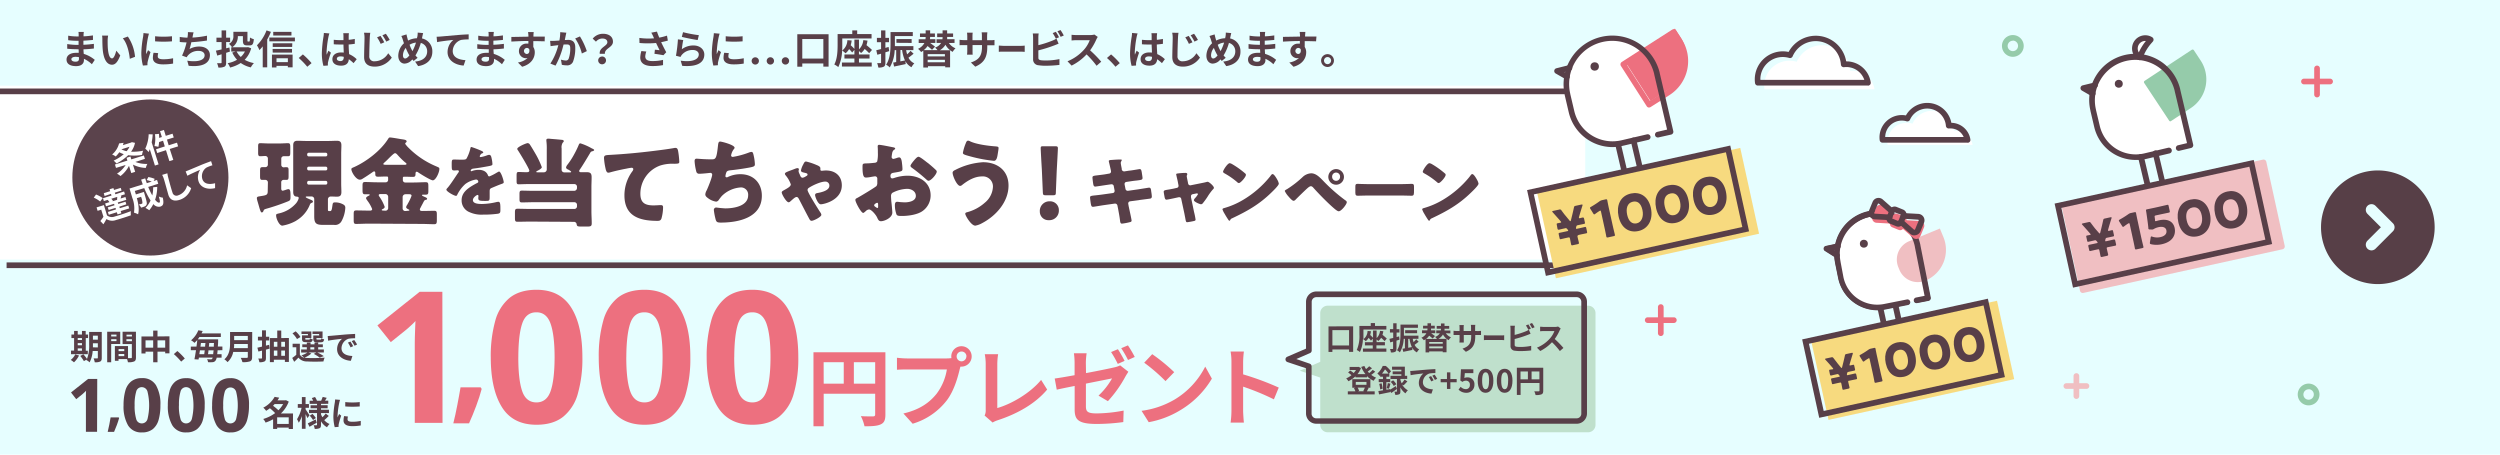 <svg id="レイヤー_1" data-name="レイヤー 1" xmlns="http://www.w3.org/2000/svg" viewBox="0 0 880 160"><defs><style>.cls-1{fill:#e6feff;}.cls-2{fill:#573f47;}.cls-3{fill:#bfe0cc;}.cls-4{fill:#583f48;}.cls-5{fill:#ed707f;}.cls-6{fill:#fff;}.cls-7{opacity:0.98;}.cls-8{fill:#f7da7f;}.cls-9{fill:#f0bfc2;}.cls-10{fill:#95cbaa;}</style></defs><rect class="cls-1" width="880" height="160"/><path class="cls-2" d="M837,60a20,20,0,1,0,20,20A20,20,0,0,0,837,60Zm5.31,21.41-6.13,6.14a2,2,0,0,1-2.83,0,2,2,0,0,1,0-2.83L838.07,80l-4.72-4.72a2,2,0,0,1,2.83-2.83l6.13,6.14A2,2,0,0,1,842.31,81.41Z"/><path class="cls-3" d="M559,107.6H467.35a2.63,2.63,0,0,0-2.63,2.63v17.14l-7.22,3.13,7.22,2.41v16.62a2.63,2.63,0,0,0,2.63,2.63H559a2.62,2.62,0,0,0,2.62-2.63v-39.3A2.62,2.62,0,0,0,559,107.6Z"/><path class="cls-4" d="M555,149.16H463.35a3.64,3.64,0,0,1-3.63-3.63v-15.9l-6.54-2.18a1,1,0,0,1-.08-1.87l6.62-2.86V106.23a3.64,3.64,0,0,1,3.63-3.63H555a3.63,3.63,0,0,1,3.62,3.63v39.3A3.63,3.63,0,0,1,555,149.16ZM456.3,126.38,461,128a1,1,0,0,1,.68,1v16.62a1.63,1.63,0,0,0,1.63,1.63H555a1.63,1.63,0,0,0,1.62-1.63v-39.3A1.63,1.63,0,0,0,555,104.6H463.35a1.63,1.63,0,0,0-1.63,1.63v17.14a1,1,0,0,1-.6.92Z"/><path class="cls-4" d="M476.31,114.86v9h-1.44V123H469v.89h-1.37v-9Zm-1.44,6.74v-5.4H469v5.4Z"/><path class="cls-4" d="M484.5,122.68H488v1.12h-8.24v-1.12h3.45v-1.09h-2.76v-1.14h2.76v-1.27l-.63.74a7.75,7.75,0,0,0-.83-1,4.38,4.38,0,0,1-1,1.18,7.25,7.25,0,0,0-1-.77,11.59,11.59,0,0,1-1.06,4.59,4.92,4.92,0,0,0-1.11-.72,12.23,12.23,0,0,0,.93-5.48v-3h4v-1H484v1h4V116h-8.07v1.79c0,.47,0,1,0,1.6a3.7,3.7,0,0,0,1.45-2.89l1.19.09a7.35,7.35,0,0,1-.26,1.32,14,14,0,0,1,1,1v-2.56h1.26V119a3.91,3.91,0,0,0,1.19-2.54l1.17.13a7.63,7.63,0,0,1-.3,1.27,19.52,19.52,0,0,1,1.52,1.32l-.76.9a12.22,12.22,0,0,0-1.24-1.17,4.31,4.31,0,0,1-1,1.13,4.1,4.1,0,0,0-.59-.54v.92h2.93v1.14H484.5Z"/><path class="cls-4" d="M492.62,119.57l-1.06.32v2.79c0,.6-.1.93-.43,1.14a2.85,2.85,0,0,1-1.53.24,4.83,4.83,0,0,0-.32-1.21c.39,0,.77,0,.9,0s.19,0,.19-.18v-2.44l-1,.3-.29-1.25,1.33-.32v-1.91h-1.15v-1.19h1.15V113.8h1.19v2.07h1v1.19h-1v1.59l.89-.25Zm6.74.72c-.46.37-1,.78-1.42,1.09a3.34,3.34,0,0,0,1.62,1.59,4.5,4.5,0,0,0-.81,1.07,4.14,4.14,0,0,1-1.68-1.69l.09.82c-1.11.25-2.28.48-3.21.68l-.26-1.11c.26,0,.53-.09.84-.13v-3.36h-.42a10,10,0,0,1-1.36,4.79,4.29,4.29,0,0,0-1-.75c1.12-1.66,1.22-4.07,1.22-5.81v-3.22h6.15v1.12h-4.94v2.1c0,.21,0,.44,0,.67h5.11v1.1h-2a10.19,10.19,0,0,0,.28,1.18,10.44,10.44,0,0,0,.94-1Zm-4.75-3v-1.06h4.21v1.06Zm1.08,5.13,1.28-.25a10,10,0,0,1-.82-2.9h-.46Z"/><path class="cls-4" d="M508.94,117.3a4.16,4.16,0,0,0,1.81,1.44,4.6,4.6,0,0,0-.82,1,4.84,4.84,0,0,1-2-2,4.3,4.3,0,0,1-1.6,1.53h2.85V124h-1.34v-.31h-4.77v.35h-1.27v-4.65c-.19.13-.4.26-.61.38a4.49,4.49,0,0,0-.86-.89,3.54,3.54,0,0,0,1.76-1.6h-1.54v-1h1.87a3.52,3.52,0,0,0,.06-.63h-1.56v-1h1.56v-.85h1.24v.85h1.32v1h-1.32c0,.21,0,.41,0,.63h1.49v1h-1.45c.49.36,1,.77,1.37,1l-.84.88a15.75,15.75,0,0,0-1.23-1,4.74,4.74,0,0,1-1.07,1.14h3.82a4.21,4.21,0,0,0-.68-.71,3.11,3.11,0,0,0,1.68-1.28h-1.25v-1h1.61a3.13,3.13,0,0,0,.05-.59v0h-1.5v-1h1.5v-.85h1.25v.85h1.65v1h-1.65v.06a5.59,5.59,0,0,1,0,.57h2.06v1Zm-1.09,3.08h-4.77V121h4.77Zm0,2.24v-.68h-4.77v.68Z"/><path class="cls-4" d="M520.1,116.53a7,7,0,0,0,1.22-.08v1.46c-.25,0-.63,0-1.22,0h-.81v.36c0,2.73-.66,4.39-3.31,5.56l-1.18-1.11c2.13-.74,3.06-1.7,3.06-4.39v-.42h-2.61v1.5c0,.48,0,.93,0,1.15h-1.54a9.74,9.74,0,0,0,.06-1.15v-1.5h-.93c-.55,0-.95,0-1.19,0v-1.49a7.66,7.66,0,0,0,1.19.1h.93v-1.09a9.79,9.79,0,0,0-.06-1h1.56a7.08,7.08,0,0,0-.07,1v1.08h2.61v-1.16a6.19,6.19,0,0,0-.07-1h1.57a7.56,7.56,0,0,0-.07,1v1.16Z"/><path class="cls-4" d="M522.33,118c.31,0,1,.07,1.41.07h4.73c.41,0,.8,0,1-.07v1.73c-.21,0-.66-.06-1-.06h-4.73c-.5,0-1.09,0-1.41.06Z"/><path class="cls-4" d="M533.16,121.37c0,.47.22.59.71.69a11,11,0,0,0,1.28.07,18.87,18.87,0,0,0,3.83-.39v1.61a32.18,32.18,0,0,1-3.92.23,13,13,0,0,1-1.85-.13,1.58,1.58,0,0,1-1.51-1.64v-6a10.11,10.11,0,0,0-.08-1.14h1.63a7.59,7.59,0,0,0-.09,1.14v2.08a27.47,27.47,0,0,0,3.8-1.22,7.06,7.06,0,0,0,1.2-.6l.6,1.4c-.43.18-.93.39-1.29.52a37.48,37.48,0,0,1-4.31,1.34Zm4.82-5.3a14,14,0,0,0-.86-1.51l.87-.37c.27.41.67,1.1.88,1.51Zm1.3-2.37a13.42,13.42,0,0,1,.9,1.49l-.87.38a12.84,12.84,0,0,0-.89-1.52Z"/><path class="cls-4" d="M549.37,115.65a5,5,0,0,0-.38.68,16.28,16.28,0,0,1-1.73,3,31.58,31.58,0,0,1,3.07,3.15l-1.26,1.09a24.12,24.12,0,0,0-2.77-3.11,14.6,14.6,0,0,1-4.13,3.09L541,122.38a12.37,12.37,0,0,0,4.51-3.16,8.36,8.36,0,0,0,1.64-2.69h-3.73c-.46,0-1.06.06-1.3.07V115c.3,0,1,.08,1.3.08h3.88a3.81,3.81,0,0,0,1.14-.15Z"/><path class="cls-4" d="M484.08,130.84a12.27,12.27,0,0,1-1.41,1.11,7.11,7.11,0,0,0,1.72,1,4.91,4.91,0,0,0-.87,1.09,7.72,7.72,0,0,1-2.35-1.66v.45h-4.05v-.37a9.91,9.91,0,0,1-2.49,1.74,4.21,4.21,0,0,0-.78-1,7.85,7.85,0,0,0,1.86-1.13,7.25,7.25,0,0,0-1.17-.93l.71-.71a6.14,6.14,0,0,1,1.24.89,7,7,0,0,0,.83-1.09h-2.26v-1.06H478l.22-.05.84.44a7.1,7.1,0,0,1-1.24,2.14h2.83a10.53,10.53,0,0,1-1.51-2.54l1.12-.35a7,7,0,0,0,.59,1.11,10.11,10.11,0,0,0,1.1-1l1,.7c-.48.4-1,.81-1.51,1.14a5.56,5.56,0,0,0,.52.56,9.81,9.81,0,0,0,1.23-1.13Zm-2.32,5.72c-.23.46-.45.88-.63,1.2h2.76v1.08h-9.46v-1.08h2.66a5.25,5.25,0,0,0-.51-1.14l.57-.14H476v-3h6.37v3h-1Zm-4.54-1.12H481v-1h-3.75Zm.66,1a4.53,4.53,0,0,1,.53,1.16l-.42.12h2.17l-.3-.06a9.81,9.81,0,0,0,.57-1.22Z"/><path class="cls-4" d="M489.32,137.16c.55-.32,1.28-.78,2-1.26l.4,1c-.65.5-1.35,1-2,1.43l-.36-.62,0,.32c-1.36.28-2.82.59-3.93.8l-.24-1.19c.46-.06,1-.15,1.62-.25v-2.87h-1.5v-1.1h1.5v-.81h-1v-.49l-.21.2a3.53,3.53,0,0,0-.78-.85,7.09,7.09,0,0,0,1.9-2.66h1.08a11.21,11.21,0,0,1,1.84,1.89l-.7.82h.1v1.09H488v.81h1.36v1.1H488v2.66l1.32-.23Zm-3-2.24a12.75,12.75,0,0,1,.38,1.9l-.88.24a9.57,9.57,0,0,0-.34-1.93Zm2.46-3.41a10.46,10.46,0,0,0-1.25-1.5,10.57,10.57,0,0,1-1.07,1.5Zm-.66,5.11a14.81,14.81,0,0,0,.39-1.78l.94.23c-.2.61-.37,1.32-.54,1.77Zm5.45-1.24a5.06,5.06,0,0,0,2,2,5.1,5.1,0,0,0-.84,1.08,5.6,5.6,0,0,1-1.8-2.12v1.44c0,.55-.08.86-.42,1a2.84,2.84,0,0,1-1.38.21,4.89,4.89,0,0,0-.31-1.13c.31,0,.64,0,.75,0s.15,0,.15-.14v-4.32h-2.27v-1.11h3.83v-.56h-3.06v-1h3.06v-.59H490v-1.08h4.51v3.22h.82v1.11h-2.38v.37a6.83,6.83,0,0,0,.45,1.17,8.74,8.74,0,0,0,1-1.32l1,.63c-.44.51-.93,1-1.32,1.39Zm-3.19-1.51a5.41,5.41,0,0,1,1.13,1.38l-.91.61a6.29,6.29,0,0,0-1.08-1.44Z"/><path class="cls-4" d="M497.47,130.52c.92-.07,2.72-.24,4.71-.41,1.13-.09,2.31-.16,3.08-.19v1.41a11.47,11.47,0,0,0-2.1.14,3.31,3.31,0,0,0-2.3,3.05c0,1.79,1.68,2.44,3.52,2.53l-.5,1.51c-2.29-.15-4.45-1.38-4.45-3.75a4.31,4.31,0,0,1,1.61-3.35c-.95.1-3.23.34-4.5.62l-.14-1.5C496.85,130.57,497.27,130.55,497.47,130.52Zm7.16,3.36-.84.37a9.35,9.35,0,0,0-.86-1.53l.82-.34A15.92,15.92,0,0,1,504.63,133.88Zm1.27-.54-.82.4a9.37,9.37,0,0,0-.91-1.49l.81-.37A16.42,16.42,0,0,1,505.9,133.34Z"/><path class="cls-4" d="M509.33,134.56h-2.22v-1.14h2.22v-2.35h1.2v2.35h2.22v1.14h-2.22v2.35h-1.2Z"/><path class="cls-4" d="M513.41,137.15l.75-1a2.53,2.53,0,0,0,1.79.83,1.37,1.37,0,0,0,1.44-1.5A1.32,1.32,0,0,0,516,134a1.92,1.92,0,0,0-1.22.43l-.74-.49.22-3.95h4.36v1.36h-3l-.16,1.72a2.17,2.17,0,0,1,1-.23A2.37,2.37,0,0,1,519,135.4a2.75,2.75,0,0,1-2.85,2.86A3.73,3.73,0,0,1,513.41,137.15Z"/><path class="cls-4" d="M520.16,134c0-2.82,1.1-4.19,2.76-4.19s2.75,1.39,2.75,4.19-1.1,4.26-2.75,4.26S520.16,136.81,520.16,134Zm4,0c0-2.28-.53-2.94-1.22-2.94s-1.23.66-1.23,2.94.52,3,1.23,3S524.14,136.29,524.14,134Z"/><path class="cls-4" d="M526.88,134c0-2.82,1.1-4.19,2.76-4.19s2.75,1.39,2.75,4.19-1.1,4.26-2.75,4.26S526.88,136.81,526.88,134Zm4,0c0-2.28-.53-2.94-1.22-2.94s-1.23.66-1.23,2.94.53,3,1.23,3S530.86,136.29,530.86,134Z"/><path class="cls-4" d="M543.22,137.52c0,.72-.15,1.08-.62,1.29a5.09,5.09,0,0,1-2.08.24,5,5,0,0,0-.47-1.31c.63,0,1.34,0,1.56,0s.29-.07.29-.26v-2.66h-6.65v4.2h-1.32v-9.57h9.29Zm-8-4h2.6v-2.77h-2.6Zm6.65,0v-2.77h-2.75v2.77Z"/><path class="cls-4" d="M32.34,22.61a10.48,10.48,0,0,0-2.8-1.92c0,.18,0,.35,0,.49,0,1.19-.9,2.1-2.73,2.1-2.21,0-3.39-.84-3.39-2.31s1.29-2.38,3.43-2.38a8,8,0,0,1,.86,0c0-.42,0-.85-.06-1.26H27c-.82,0-2.41-.07-3.34-.18l0-1.64A25.66,25.66,0,0,0,27,15.8h.66V14.36H27a24.24,24.24,0,0,1-3-.21V12.56a18.11,18.11,0,0,0,3,.27h.69V12.2a6.16,6.16,0,0,0-.07-.95h1.89a6.89,6.89,0,0,0-.1,1l0,.54a29,29,0,0,0,3.31-.33l0,1.6c-.91.08-2,.19-3.36.26v1.44c1.4-.05,2.56-.18,3.69-.32v1.64c-1.24.14-2.32.24-3.67.28,0,.52.06,1.08.1,1.61a10.88,10.88,0,0,1,3.88,2.1Zm-4.57-2.5A8.21,8.21,0,0,0,26.64,20c-1,0-1.52.38-1.52.85s.49.86,1.45.86c.74,0,1.22-.23,1.22-1C27.79,20.55,27.79,20.35,27.77,20.11Z"/><path class="cls-4" d="M37.89,14.25c0,.89,0,1.94.09,2.94.19,2,.61,3.36,1.48,3.36.66,0,1.21-1.63,1.47-2.72l1.4,1.68c-.92,2.41-1.79,3.27-2.91,3.27-1.51,0-2.84-1.38-3.24-5.1-.12-1.28-.15-2.89-.15-3.74a7.51,7.51,0,0,0-.1-1.4l2.13,0A11,11,0,0,0,37.89,14.25ZM47.53,20l-1.84.7c-.21-2.23-.95-5.49-2.46-7.2L45,12.86A15,15,0,0,1,47.53,20Z"/><path class="cls-4" d="M52.44,11.85c-.11.28-.27,1-.33,1.23a33.93,33.93,0,0,0-.67,5.09,6.93,6.93,0,0,0,.05.89c.2-.49.42-.95.62-1.4l.87.68a31.68,31.68,0,0,0-1,3.4,4.28,4.28,0,0,0-.08.64c0,.16,0,.38,0,.58l-1.6.11a17.7,17.7,0,0,1-.55-4.54A37.5,37.5,0,0,1,50.36,13a11.36,11.36,0,0,0,.14-1.36Zm3.25,6.85a4.6,4.6,0,0,0-.16,1.16c0,.62.53,1,1.93,1a16,16,0,0,0,3.47-.36l0,1.88a20.09,20.09,0,0,1-3.59.28c-2.4,0-3.53-.87-3.53-2.29a8.5,8.5,0,0,1,.24-1.8Zm4.85-5.94v1.79a36.94,36.94,0,0,1-5.95,0l0-1.79A28.35,28.35,0,0,0,60.54,12.76Z"/><path class="cls-4" d="M72.85,14.27c-1.44.23-3.64.49-5.5.59-.18.84-.41,1.72-.63,2.4a6.7,6.7,0,0,1,3.44-.87c2.24,0,3.73,1.2,3.73,3,0,3.12-3,4.24-7.48,3.77l-.49-1.8c3,.49,6.11.13,6.11-1.92,0-.82-.73-1.52-2.08-1.52a4.73,4.73,0,0,0-3.83,1.64,3.48,3.48,0,0,0-.4.6l-1.64-.59a22.51,22.51,0,0,0,1.59-4.65c-.89,0-1.7-.07-2.4-.14V13a19.11,19.11,0,0,0,2.72.26c0-.21.07-.39.08-.56a7.87,7.87,0,0,0,.07-1.4l2,.09c-.15.49-.22.95-.32,1.41l-.08.42a32.07,32.07,0,0,0,5.12-.66Z"/><path class="cls-4" d="M79.6,18.59V22c0,.83-.16,1.23-.61,1.48a4.59,4.59,0,0,1-2.12.3,6.69,6.69,0,0,0-.47-1.53c.54,0,1.12,0,1.31,0S78,22.16,78,22V19.11l-1.53.46L76,17.83c.55-.1,1.22-.25,2-.43V14.81H76.19V13.27H78V10.69H79.6v2.58H81v1.54H79.6V17l1.16-.28.17,1.44ZM88.41,17a9,9,0,0,1-2.29,4.05,10.67,10.67,0,0,0,3.25,1.16,7.74,7.74,0,0,0-1.09,1.51,9.9,9.9,0,0,1-3.53-1.55A12.28,12.28,0,0,1,81,23.77a6.6,6.6,0,0,0-.86-1.53,10.13,10.13,0,0,0,3.3-1.2,10,10,0,0,1-1.69-2.54l1.18-.36H81.4v-1.5h.28a5.41,5.41,0,0,0-1.09-1.2,2.91,2.91,0,0,0,1.56-2.82V11.19H87.1v3c0,.38.05.42.21.42h.4c.21,0,.25-.19.28-1.41a4.28,4.28,0,0,0,1.36.59c-.14,1.72-.49,2.19-1.46,2.19H87c-1.15,0-1.5-.4-1.5-1.77V12.73H83.72a4.46,4.46,0,0,1-2,3.91H87l.3-.06Zm-5.12,1.12a6.88,6.88,0,0,0,1.46,1.93,6.48,6.48,0,0,0,1.46-1.93Z"/><path class="cls-4" d="M95.36,11.21a21.48,21.48,0,0,1-1.3,2.7v9.8H92.48V16.32a15.38,15.38,0,0,1-1.16,1.32,10.93,10.93,0,0,0-.87-1.7,14.8,14.8,0,0,0,3.37-5.24Zm8.45,2v1.34h-9V13.21Zm-8.08,6H103V23.7h-1.68v-.52h-4v.56h-1.6Zm7.11-2.69H96V15.24h6.89Zm-6.89.7h6.84v1.3H96Zm6.64-4.71H96.18v-1.3h6.41Zm-5.26,8v1.37h4V20.51Z"/><path class="cls-4" d="M108.16,23.5a26.72,26.72,0,0,0-3-3.09l1.45-1.26a26,26,0,0,1,3.06,3.07Z"/><path class="cls-4" d="M115.94,11.77a10.78,10.78,0,0,0-.33,1.23,36.65,36.65,0,0,0-.66,5.36,5.45,5.45,0,0,0,.06.9c.18-.49.4-1,.61-1.41l.86.68a33,33,0,0,0-1,3.31,3,3,0,0,0-.07.64c0,.14,0,.38,0,.58l-1.57.11a16.75,16.75,0,0,1-.55-4.43,42.34,42.34,0,0,1,.57-5.78A10,10,0,0,0,114,11.6Zm8.52,10.46a13.4,13.4,0,0,0-1.68-1.39c-.08,1.32-.84,2.27-2.72,2.27S117,22.3,117,20.84s1.19-2.38,3.08-2.38a6.42,6.42,0,0,1,.91.06c0-.86-.08-1.87-.09-2.85-.34,0-.68,0-1,0-.81,0-1.6,0-2.42-.09V14a21.54,21.54,0,0,0,2.42.13c.32,0,.66,0,1,0,0-.68,0-1.24,0-1.54a8.23,8.23,0,0,0-.08-.91h2a8.37,8.37,0,0,0-.08.9c0,.31,0,.82,0,1.44a21.26,21.26,0,0,0,2.15-.32v1.72q-1,.15-2.16.24c0,1.35.1,2.45.15,3.39a8.92,8.92,0,0,1,2.68,1.79ZM121,20a4.65,4.65,0,0,0-1.12-.15c-.78,0-1.31.32-1.31.84s.56.81,1.29.81S121,21,121,20.21Z"/><path class="cls-4" d="M130.34,11.54a13.45,13.45,0,0,0-.18,1.85c-.07,1.5-.17,4.6-.17,6.32a1.68,1.68,0,0,0,1.91,1.86,5.56,5.56,0,0,0,4.75-2.83l1.26,1.54a7.2,7.2,0,0,1-6,3.17c-2.27,0-3.74-1-3.74-3.36,0-1.87.14-5.49.14-6.7a8.27,8.27,0,0,0-.18-1.86Zm4.92,3.35-1.26.55a13.12,13.12,0,0,0-1.28-2.29l1.22-.52A24.23,24.23,0,0,1,135.26,14.89Zm1.92-.83-1.22.59a14.81,14.81,0,0,0-1.35-2.23l1.21-.54A19.43,19.43,0,0,1,137.18,14.06Z"/><path class="cls-4" d="M148.54,13.53a4.57,4.57,0,0,1,3.64,4.68c0,2.94-2.1,4.62-5,5.06l-1.07-1.6c3.06-.27,4.25-1.82,4.25-3.56a3,3,0,0,0-2.24-3,16.89,16.89,0,0,1-1.88,4.41c.25.29.5.57.76.83l-1.39,1.1c-.17-.18-.34-.36-.48-.54a3.61,3.61,0,0,1-2.73,1.48c-1.15,0-2.21-1-2.21-2.77a6.12,6.12,0,0,1,2-4.39c-.12-.36-.25-.74-.36-1.12a9.5,9.5,0,0,0-.56-1.44l1.82-.56c.08.45.2.91.31,1.32.07.26.15.56.25.85a7.27,7.27,0,0,1,3.14-.82c0-.24.1-.47.14-.68a7.8,7.8,0,0,0,.1-1.31l1.92.18c-.12.38-.24,1.05-.33,1.4Zm-4.42,6a15.07,15.07,0,0,1-1.28-2.66,4.2,4.2,0,0,0-1,2.61c0,.67.28,1.11.78,1.11S143.62,20.11,144.12,19.48Zm.07-3.74a12.9,12.9,0,0,0,1,2.2,16.1,16.1,0,0,0,1.23-3A5.53,5.53,0,0,0,144.19,15.74Z"/><path class="cls-4" d="M155.05,12.86l6-.53c1.43-.12,3-.2,3.92-.24l0,1.79a15,15,0,0,0-2.68.18,4.23,4.23,0,0,0-2.93,3.88c0,2.29,2.15,3.1,4.49,3.23l-.65,1.91c-2.91-.19-5.66-1.76-5.66-4.76a5.53,5.53,0,0,1,2.05-4.27c-1.19.13-4.12.43-5.73.78l-.17-1.9C154.24,12.92,154.77,12.89,155.05,12.86Z"/><path class="cls-4" d="M176.69,22.61a10.32,10.32,0,0,0-2.8-1.92,4.35,4.35,0,0,1,0,.49c0,1.19-.9,2.1-2.74,2.1-2.21,0-3.39-.84-3.39-2.31s1.29-2.38,3.44-2.38a7.94,7.94,0,0,1,.85,0c0-.42,0-.85,0-1.26h-.72c-.81,0-2.41-.07-3.33-.18V15.55a25.94,25.94,0,0,0,3.35.25H172V14.36h-.66a24.24,24.24,0,0,1-3-.21l0-1.59a18.2,18.2,0,0,0,3,.27H172V12.2a5.13,5.13,0,0,0-.07-.95h1.89c0,.28-.08.63-.1,1v.54a29.17,29.17,0,0,0,3.31-.33l0,1.6c-.91.08-2,.19-3.36.26l0,1.44c1.4-.05,2.57-.18,3.7-.32v1.64c-1.25.14-2.33.24-3.67.28,0,.52.06,1.08.1,1.61a10.88,10.88,0,0,1,3.88,2.1Zm-4.56-2.5A8.49,8.49,0,0,0,171,20c-1,0-1.51.38-1.51.85s.49.86,1.44.86c.75,0,1.22-.23,1.22-1C172.14,20.55,172.14,20.35,172.13,20.11Z"/><path class="cls-4" d="M191.72,14.54c-.84,0-2.14-.07-4-.07,0,.7,0,1.46,0,2.06a3.43,3.43,0,0,1,.52,1.92c0,1.8-1.06,4.1-4.45,5.05L182.31,22a6.36,6.36,0,0,0,3.39-1.58,3.2,3.2,0,0,1-.63.07,2.45,2.45,0,0,1-2.4-2.55,2.61,2.61,0,0,1,2.78-2.59,3.12,3.12,0,0,1,.54,0v-.93c-2.1,0-4.25.12-6,.21L180,13c1.59,0,4.11-.07,6-.09,0-.17,0-.33,0-.43a8.92,8.92,0,0,0-.13-1.2h2a11.93,11.93,0,0,0-.1,1.19c0,.11,0,.25,0,.42h4ZM185.4,19c.58,0,1.1-.44.91-1.64a1,1,0,0,0-.91-.49,1.07,1.07,0,0,0,0,2.13Z"/><path class="cls-4" d="M199.35,11.51c-.09.37-.18.8-.25,1.15s-.19.93-.28,1.43c.46,0,.88-.05,1.16-.05,1.47,0,2.51.65,2.51,2.64a13.52,13.52,0,0,1-.79,5.06A2.21,2.21,0,0,1,199.42,23a7.86,7.86,0,0,1-1.65-.19L197.46,21a7.65,7.65,0,0,0,1.69.3,1,1,0,0,0,1-.6,10.38,10.38,0,0,0,.57-3.8c0-1.11-.47-1.26-1.36-1.26-.22,0-.56,0-1,.05a29.33,29.33,0,0,1-2.81,7.41l-1.82-.72a21,21,0,0,0,2.8-6.49l-1.19.15c-.4.05-1.11.14-1.54.21l-.16-1.87a14.42,14.42,0,0,0,1.47,0l1.8-.11a16.3,16.3,0,0,0,.29-2.95Zm4.79,1.31A24.87,24.87,0,0,1,206.56,18l-1.75.83a16,16,0,0,0-2.35-5.28Z"/><path class="cls-4" d="M213.79,14.88c0-.84-.68-1.32-1.77-1.32a2.89,2.89,0,0,0-2.24,1.11l-1.15-1.07a4.66,4.66,0,0,1,3.62-1.71c2,0,3.51.94,3.51,2.8,0,2.06-3,2.3-2.84,4.25h-1.81C210.82,16.74,213.79,16.23,213.79,14.88Zm-1.77,5a1.38,1.38,0,1,1-1.46,1.38A1.37,1.37,0,0,1,212,19.9Z"/><path class="cls-4" d="M235.08,14.29c-.7.19-1.51.39-2.35.56.53,1.12,1.19,2.44,1.79,3.54l-1,1.05c-.76-.15-2.13-.38-3.15-.5l.15-1.43c.47,0,1.22.13,1.64.15-.33-.7-.81-1.66-1.22-2.53a31.51,31.51,0,0,1-5.84,0l-.05-1.78a23.75,23.75,0,0,0,5.18.14c-.11-.22-.21-.45-.29-.66a12.72,12.72,0,0,0-.69-1.33l2-.38c.24.73.5,1.39.81,2.12a20.41,20.41,0,0,0,2.72-.7Zm-7.58,3.85a6.58,6.58,0,0,0-.37,1.65c0,1,.51,1.7,2.47,1.7a15.38,15.38,0,0,0,3.79-.41l0,1.84a19.55,19.55,0,0,1-3.74.33c-2.78,0-4.28-1.05-4.28-3a9.47,9.47,0,0,1,.39-2.28Z"/><path class="cls-4" d="M240,17.33A6.8,6.8,0,0,1,244.06,16c2.44,0,3.86,1.5,3.86,3.18,0,2.54-2,4.48-7.78,4l-.53-1.82c4.16.59,6.36-.44,6.36-2.2,0-.9-.86-1.56-2.07-1.56a4.88,4.88,0,0,0-3.83,1.63,3.31,3.31,0,0,0-.52.81l-1.61-.41a50.68,50.68,0,0,0,.69-5.78l1.88.25C240.32,14.86,240.09,16.53,240,17.33Zm.43-6A43.36,43.36,0,0,0,246,12.38l-.42,1.71c-1.4-.18-4.5-.82-5.58-1.11Z"/><path class="cls-4" d="M253.31,11.85c-.11.28-.28,1-.34,1.23a33.93,33.93,0,0,0-.67,5.09,6.93,6.93,0,0,0,0,.89c.2-.49.42-.95.62-1.4l.87.68a33.77,33.77,0,0,0-1,3.4,3.37,3.37,0,0,0-.09.64c0,.16,0,.38,0,.58l-1.6.11a17.78,17.78,0,0,1-.54-4.54,39.21,39.21,0,0,1,.57-5.49,9.62,9.62,0,0,0,.14-1.36Zm3.25,6.85a4.23,4.23,0,0,0-.17,1.16c0,.62.53,1,1.93,1a16.19,16.19,0,0,0,3.48-.36l0,1.88a20.09,20.09,0,0,1-3.59.28c-2.39,0-3.53-.87-3.53-2.29a8.5,8.5,0,0,1,.24-1.8Zm4.84-5.94v1.79a36.94,36.94,0,0,1-5.95,0V12.76A28.25,28.25,0,0,0,261.4,12.76Z"/><path class="cls-4" d="M264.58,21.39a1.28,1.28,0,1,1,1.28,1.34A1.29,1.29,0,0,1,264.58,21.39Zm5.3,0a1.29,1.29,0,1,1,1.28,1.34A1.29,1.29,0,0,1,269.88,21.39Zm5.31,0a1.29,1.29,0,1,1,1.28,1.34A1.29,1.29,0,0,1,275.19,21.39Z"/><path class="cls-4" d="M291.66,12.05v11.4h-1.84V22.34H282.4v1.14h-1.75V12.05Zm-1.84,8.57V13.74H282.4v6.88Z"/><path class="cls-4" d="M302.36,22h4.49v1.43H296.36V22h4.39V20.6h-3.51V19.16h3.51V17.54l-.79.95a11.33,11.33,0,0,0-1.07-1.22,5.41,5.41,0,0,1-1.26,1.5,9,9,0,0,0-1.2-1,15,15,0,0,1-1.35,5.85,6.46,6.46,0,0,0-1.41-.92c1.09-2,1.17-4.93,1.17-7V12H300V10.69h1.73V12h5.06v1.53H296.48v2.28c0,.6,0,1.29-.05,2a4.69,4.69,0,0,0,1.84-3.67l1.52.11a10,10,0,0,1-.34,1.68,15.9,15.9,0,0,1,1.3,1.29V13.94h1.61v3.42a5.05,5.05,0,0,0,1.52-3.24l1.48.17A8.62,8.62,0,0,1,305,15.9a23.56,23.56,0,0,1,1.94,1.68l-1,1.15a17.07,17.07,0,0,0-1.58-1.5,5.3,5.3,0,0,1-1.26,1.44,5.94,5.94,0,0,0-.75-.68v1.17h3.73V20.6h-3.73Z"/><path class="cls-4" d="M313,18l-1.34.41V22c0,.77-.13,1.19-.55,1.46a3.72,3.72,0,0,1-1.95.31,6.61,6.61,0,0,0-.4-1.54c.49,0,1,0,1.14,0s.24-.06.24-.24V18.9c-.46.14-.92.26-1.33.37l-.36-1.59c.47-.1,1.06-.25,1.69-.41V14.85h-1.47V13.32h1.47V10.69h1.52v2.63h1.27v1.53h-1.27v2l1.13-.33Zm8.59.91c-.59.48-1.24,1-1.81,1.39a4.27,4.27,0,0,0,2.06,2,5.7,5.7,0,0,0-1,1.36,5.15,5.15,0,0,1-2.15-2.16l.12,1.05c-1.42.32-2.9.62-4.09.87l-.33-1.41c.33,0,.68-.12,1.07-.17V17.64h-.53a12.89,12.89,0,0,1-1.74,6.09,5,5,0,0,0-1.28-.95c1.43-2.12,1.56-5.19,1.56-7.4v-4.1h7.83V12.7H315v2.68c0,.27,0,.56,0,.85h6.51v1.41h-2.55a11.57,11.57,0,0,0,.35,1.49,11.37,11.37,0,0,0,1.2-1.23Zm-6.05-3.84V13.76h5.36v1.35Zm1.37,6.53,1.64-.32a12.5,12.5,0,0,1-1-3.68h-.59Z"/><path class="cls-4" d="M334,15.14A5.19,5.19,0,0,0,336.34,17a5.77,5.77,0,0,0-1,1.26,6.14,6.14,0,0,1-2.54-2.51,5.46,5.46,0,0,1-2,1.95h3.63v6h-1.71v-.39h-6.07v.45H325V17.83c-.24.17-.51.34-.77.49a6.43,6.43,0,0,0-1.09-1.13,4.64,4.64,0,0,0,2.24-2.05h-2V13.83h2.38a5.77,5.77,0,0,0,.07-.8h-2V11.77h2v-1.1h1.58v1.1h1.68V13H327.4a7.55,7.55,0,0,1-.06.8h1.91v1.31H327.4c.62.46,1.33,1,1.74,1.3l-1.07,1.13c-.35-.35-1-.87-1.57-1.34a5.74,5.74,0,0,1-1.36,1.45H330a5.76,5.76,0,0,0-.87-.9,3.91,3.91,0,0,0,2.14-1.64h-1.6V13.83h2.06a5.17,5.17,0,0,0,.06-.76v0h-1.91V11.77h1.91v-1.1h1.6v1.1h2.1V13h-2.1v.07a6.4,6.4,0,0,1,0,.73H336v1.31Zm-1.39,3.92h-6.07v.8h6.07Zm0,2.86v-.87h-6.07v.87Z"/><path class="cls-4" d="M348.52,14.16a8.29,8.29,0,0,0,1.54-.1v1.87c-.31,0-.8,0-1.54,0h-1v.47c0,3.47-.84,5.59-4.22,7.07L341.76,22c2.71-.94,3.9-2.16,3.9-5.59v-.54h-3.32v1.91c0,.62,0,1.19.05,1.47h-2a9.84,9.84,0,0,0,.09-1.47V15.88h-1.19c-.7,0-1.21,0-1.52.06V14a9.94,9.94,0,0,0,1.52.12h1.19V12.77a10.73,10.73,0,0,0-.09-1.26h2a9.2,9.2,0,0,0-.08,1.28v1.37h3.32V12.69a8,8,0,0,0-.09-1.3h2c0,.28-.08.74-.08,1.3v1.47Z"/><path class="cls-4" d="M351.58,16.05c.41,0,1.22.09,1.81.09h6a12.37,12.37,0,0,0,1.31-.09v2.2c-.27,0-.84-.07-1.31-.07h-6c-.64,0-1.39,0-1.81.07Z"/><path class="cls-4" d="M365.51,20.32c0,.61.28.76.91.89a14.62,14.62,0,0,0,1.63.08,23.62,23.62,0,0,0,4.87-.49v2.05a41.14,41.14,0,0,1-5,.29,15,15,0,0,1-2.35-.17,2,2,0,0,1-1.92-2.08V13.25a11.86,11.86,0,0,0-.11-1.46h2.07a10.82,10.82,0,0,0-.11,1.46V15.9a35.1,35.1,0,0,0,4.85-1.56,8.88,8.88,0,0,0,1.52-.75l.76,1.78c-.55.22-1.18.49-1.64.65a46.55,46.55,0,0,1-5.49,1.71Zm6.14-6.73a15.55,15.55,0,0,0-1.1-1.94l1.11-.46c.35.52.85,1.4,1.12,1.92Zm1.66-3a17.14,17.14,0,0,1,1.14,1.91l-1.11.47A14.32,14.32,0,0,0,372.21,11Z"/><path class="cls-4" d="M386.41,13a6,6,0,0,0-.49.87,20.78,20.78,0,0,1-2.2,3.85,39.86,39.86,0,0,1,3.91,4L386,23.15a31.34,31.34,0,0,0-3.53-4,18.37,18.37,0,0,1-5.27,3.94l-1.44-1.52a15.71,15.71,0,0,0,5.74-4,10.73,10.73,0,0,0,2.09-3.43h-4.75c-.59,0-1.36.09-1.65.1v-2a14.63,14.63,0,0,0,1.65.1h4.93a5.38,5.38,0,0,0,1.46-.18Z"/><path class="cls-4" d="M392.65,23.5a26.72,26.72,0,0,0-3-3.09l1.45-1.26a26,26,0,0,1,3.06,3.07Z"/><path class="cls-4" d="M400.43,11.77A10.78,10.78,0,0,0,400.1,13a36.65,36.65,0,0,0-.66,5.36,6.79,6.79,0,0,0,.05.9c.19-.49.41-1,.62-1.41l.85.68a32.6,32.6,0,0,0-1,3.31,3,3,0,0,0-.07.64c0,.14,0,.38,0,.58l-1.57.11a16.82,16.82,0,0,1-.54-4.43,40.79,40.79,0,0,1,.57-5.78,10,10,0,0,0,.13-1.36ZM409,22.23a15,15,0,0,0-1.68-1.39c-.09,1.32-.84,2.27-2.72,2.27s-3.11-.81-3.11-2.27,1.19-2.38,3.08-2.38a6.52,6.52,0,0,1,.91.06c0-.86-.08-1.87-.1-2.85-.33,0-.67,0-1,0-.81,0-1.6,0-2.42-.09V14a21.42,21.42,0,0,0,2.42.13c.32,0,.66,0,1,0,0-.68,0-1.24,0-1.54a8.23,8.23,0,0,0-.08-.91h2c0,.27-.07.6-.09.9s0,.82,0,1.44a20.63,20.63,0,0,0,2.14-.32v1.72c-.67.1-1.4.18-2.15.24,0,1.35.1,2.45.15,3.39a9,9,0,0,1,2.68,1.79ZM405.5,20a4.65,4.65,0,0,0-1.12-.15c-.78,0-1.31.32-1.31.84s.56.81,1.28.81,1.15-.44,1.15-1.26Z"/><path class="cls-4" d="M414.83,11.54a13.45,13.45,0,0,0-.18,1.85c-.07,1.5-.17,4.6-.17,6.32a1.68,1.68,0,0,0,1.9,1.86,5.54,5.54,0,0,0,4.75-2.83l1.26,1.54a7.17,7.17,0,0,1-6,3.17c-2.27,0-3.74-1-3.74-3.36,0-1.87.14-5.49.14-6.7a8.27,8.27,0,0,0-.18-1.86Zm4.92,3.35-1.26.55a13.12,13.12,0,0,0-1.28-2.29l1.22-.52A24.23,24.23,0,0,1,419.75,14.89Zm1.92-.83-1.22.59a14.81,14.81,0,0,0-1.35-2.23l1.21-.54A19.43,19.43,0,0,1,421.67,14.06Z"/><path class="cls-4" d="M433,13.53a4.57,4.57,0,0,1,3.64,4.68c0,2.94-2.1,4.62-5,5.06l-1.07-1.6c3.06-.27,4.25-1.82,4.25-3.56a3,3,0,0,0-2.24-3,16.89,16.89,0,0,1-1.88,4.41c.25.29.5.57.75.83l-1.38,1.1c-.17-.18-.34-.36-.48-.54a3.61,3.61,0,0,1-2.73,1.48c-1.15,0-2.21-1-2.21-2.77a6.12,6.12,0,0,1,2-4.39c-.12-.36-.25-.74-.36-1.12a9.5,9.5,0,0,0-.56-1.44l1.82-.56a12.75,12.75,0,0,0,.31,1.32c.07.26.15.56.25.85a7.27,7.27,0,0,1,3.14-.82c.05-.24.1-.47.14-.68a6.82,6.82,0,0,0,.09-1.31l1.92.18c-.11.38-.23,1.05-.32,1.4Zm-4.42,6a15.77,15.77,0,0,1-1.29-2.66,4.25,4.25,0,0,0-1,2.61c0,.67.28,1.11.78,1.11S428.11,20.11,428.61,19.48Zm.07-3.74a13.79,13.79,0,0,0,1,2.2,16.84,16.84,0,0,0,1.24-3A5.53,5.53,0,0,0,428.68,15.74Z"/><path class="cls-4" d="M448.23,22.61a10.32,10.32,0,0,0-2.8-1.92c0,.18,0,.35,0,.49,0,1.19-.9,2.1-2.73,2.1-2.21,0-3.39-.84-3.39-2.31s1.29-2.38,3.43-2.38a8,8,0,0,1,.86,0c0-.42-.05-.85-.06-1.26h-.71c-.82,0-2.41-.07-3.34-.18l0-1.64a25.68,25.68,0,0,0,3.35.25h.65V14.36h-.65a24.27,24.27,0,0,1-3-.21V12.56a18.2,18.2,0,0,0,3,.27h.69V12.2a6.16,6.16,0,0,0-.07-.95h1.89a8.74,8.74,0,0,0-.1,1v.54a29,29,0,0,0,3.3-.33l0,1.6c-.91.08-2,.19-3.36.26v1.44c1.4-.05,2.56-.18,3.7-.32v1.64c-1.25.14-2.33.24-3.67.28,0,.52.05,1.08.09,1.61a10.7,10.7,0,0,1,3.88,2.1Zm-4.57-2.5a8.21,8.21,0,0,0-1.13-.09c-1,0-1.51.38-1.51.85s.49.86,1.44.86c.74,0,1.22-.23,1.22-1C443.68,20.55,443.68,20.35,443.66,20.11Z"/><path class="cls-4" d="M463.26,14.54c-.84,0-2.15-.07-4-.07,0,.7,0,1.46,0,2.06a3.43,3.43,0,0,1,.52,1.92c0,1.8-1.06,4.1-4.46,5.05L453.84,22a6.36,6.36,0,0,0,3.39-1.58,3,3,0,0,1-.63.07A2.45,2.45,0,0,1,454.21,18,2.61,2.61,0,0,1,457,15.37a3.16,3.16,0,0,1,.55,0l0-.93c-2.1,0-4.24.12-5.95.21l0-1.68c1.58,0,4.1-.07,6-.09a2.62,2.62,0,0,0,0-.43,11.4,11.4,0,0,0-.12-1.2h2c0,.22-.08,1-.09,1.19s0,.25,0,.42h4ZM456.94,19c.57,0,1.09-.44.91-1.64a1,1,0,0,0-.91-.49,1.07,1.07,0,0,0,0,2.13Z"/><path class="cls-4" d="M469.55,21.33a2.26,2.26,0,1,1-2.27-2.27A2.27,2.27,0,0,1,469.55,21.33Zm-1,0a1.25,1.25,0,1,0-1.26,1.25A1.25,1.25,0,0,0,468.54,21.33Z"/><path class="cls-4" d="M27.82,125.14a8.25,8.25,0,0,1-1.78,2.4,7.51,7.51,0,0,0-1.14-.85,5.55,5.55,0,0,0,1.59-1.94Zm3.07-.47H25v-1.25h1.08V119h-.94v-1.25h.94v-1.27h1.28v1.27h1.49v-1.27h1.31v1.27H31V119h-.81v4.45h.73ZM27.36,119v.69h1.49V119Zm0,2.54h1.49v-.76H27.36Zm0,1.91h1.49v-.82H27.36Zm8.46,2.5c0,.71-.13,1.08-.55,1.31a4,4,0,0,1-1.92.25,5.24,5.24,0,0,0-.41-1.35c.52,0,1.09,0,1.26,0s.24-.06.24-.25v-2.36H32.62a10.11,10.11,0,0,1-1.08,4,4.22,4.22,0,0,0-1.13-.8l.12-.21-1,.57a11.54,11.54,0,0,0-1.28-1.81l1.08-.59a12.43,12.43,0,0,1,1.29,1.63,12.72,12.72,0,0,0,.76-5.09v-4.4h4.44Zm-1.38-3.65v-1.48H32.71v.44c0,.32,0,.66,0,1Zm-1.73-4.14v1.4h1.73v-1.4Z"/><path class="cls-4" d="M39.14,121.09v6.42H37.73V116.76h4.59v4.33Zm0-3.3v.64H41v-.64ZM41,120.07v-.68H39.14v.68Zm6.86,5.75c0,.76-.16,1.18-.64,1.41a5.12,5.12,0,0,1-2.19.28,5.79,5.79,0,0,0-.31-1.12h-3V127H40.44v-5.19h4.62v4.26c.46,0,.91,0,1.06,0s.29-.07.29-.27v-4.69H43.15v-4.35h4.7Zm-6.12-2.95v.72h2v-.72Zm2,2.48v-.75h-2v.75Zm.79-7.56v.64h1.91v-.64Zm1.91,2.31v-.71H44.5v.71Z"/><path class="cls-4" d="M59.65,118.38v6h-1.5v-.6H55.44v3.74H53.92v-3.74H51.23v.65H49.79v-6h4.13v-2.07h1.52v2.07Zm-5.73,4v-2.58H51.23v2.58Zm4.23,0v-2.58H55.44v2.58Z"/><path class="cls-4" d="M63.77,127.29a23.15,23.15,0,0,0-2.58-2.65l1.24-1.08a21.65,21.65,0,0,1,2.62,2.63Z"/><path class="cls-4" d="M76.58,123.31c0,.52-.09,1-.12,1.36H78v1.24H76.27a2.64,2.64,0,0,1-.39,1,1.35,1.35,0,0,1-1,.57,9.91,9.91,0,0,1-1.66,0,2.56,2.56,0,0,0-.33-1.06,12.88,12.88,0,0,0,1.33.07.49.49,0,0,0,.46-.21,1.06,1.06,0,0,0,.19-.4H70c0,.24-.09.47-.12.67l-1.44-.09c.18-.88.37-2,.55-3.18H67.16V122h2c.11-.8.21-1.57.28-2.31a10.19,10.19,0,0,1-1,1,4.45,4.45,0,0,0-1.19-.9,8.9,8.9,0,0,0,2.56-3.53l1.53.25c-.13.29-.26.57-.41.85h6.8v1.27H70.2c-.18.28-.39.55-.59.82h7.17s0,.44,0,.62c0,.71-.06,1.33-.1,1.91h1.6v1.28Zm-6.2,0c-.07.47-.15.92-.21,1.36h1.72c.06-.42.12-.88.18-1.36Zm.35-2.57c-.06.42-.11.85-.17,1.29H72.2c0-.44.08-.87.12-1.29Zm4.32,3.93c0-.38.09-.83.14-1.36H73.38c0,.48-.11.94-.16,1.36Zm.21-2.64c0-.4,0-.83.07-1.29H73.64c0,.42-.07.85-.12,1.29Z"/><path class="cls-4" d="M88.74,125.68c0,.87-.21,1.28-.76,1.52a7.29,7.29,0,0,1-2.65.27,6,6,0,0,0-.6-1.5c.84,0,1.85,0,2.11,0s.39-.1.39-.35v-1.74H82.09a6.5,6.5,0,0,1-2,3.59,5.43,5.43,0,0,0-1.11-1c1.81-1.55,2-3.84,2-5.67v-3.94h7.8Zm-1.51-3.14v-1.46H82.42c0,.45,0,1-.09,1.46Zm-4.81-4.28v1.46h4.81v-1.46Z"/><path class="cls-4" d="M94.9,122.71l-1.29.36V126c0,.68-.12,1-.52,1.23a3.73,3.73,0,0,1-1.8.27,4.6,4.6,0,0,0-.39-1.3c.47,0,.95,0,1.1,0s.23-.06.23-.23v-2.56l-1.27.33-.36-1.36c.47-.09,1-.23,1.63-.37v-2.16H90.79v-1.33h1.44v-2.24h1.38v2.24h1.15v1.33H93.61v1.81l1.12-.29Zm6.79-3.74v8.43h-1.41v-.78H96.4v.86H95V119h2.59v-2.65H99V119Zm-5.29,1.35v1.74h1.23v-1.74Zm0,4.93h1.23v-1.86H96.4ZM99,120.32v1.74h1.31v-1.74Zm1.31,4.93v-1.86H99v1.86Z"/><path class="cls-4" d="M109.6,124.44a8.84,8.84,0,0,1-2.42,1.45,4.87,4.87,0,0,0,1,.12,60.13,60.13,0,0,0,6.1-.11,5.74,5.74,0,0,0-.42,1.33c-1.53.09-4.18.11-5.68,0a3.75,3.75,0,0,1-3.14-1.35c-.45.48-.92,1-1.5,1.47l-.67-1.36c.43-.31,1-.71,1.42-1.11v-2.65H103V121h2.55v3.84a2.36,2.36,0,0,0,1.55,1.08,8.18,8.18,0,0,0-1-.84,7.64,7.64,0,0,0,2.13-1H106V123h2v-.79h-1.6v-1h1.6v-.64h1.32v.64h1.39v-.64H112v.64h1.64v1H112V123h2v1.06h-2.33a18.19,18.19,0,0,1,2.31,1.29l-1.45.53a12.74,12.74,0,0,0-2.09-1.31l.91-.51h-2.79Zm-5.06-5.09a8.31,8.31,0,0,0-1.59-2l1.12-.72a8.52,8.52,0,0,1,1.68,2Zm3.85-1.79h-2.27v-.89h3.47V119h-2.12v.25c0,.25,0,.3.36.3h.92c.24,0,.29-.07.34-.47a2.7,2.7,0,0,0,1,.36c-.12.82-.44,1-1.16,1h-1.26c-1.06,0-1.36-.28-1.36-1.24v-1.16h2.1Zm.85,5.46h1.39v-.79h-1.39Zm3.08-5.46H110v-.89h3.54V119h-2.15v.24c0,.26.06.31.36.31h1c.24,0,.29-.07.34-.48a2.91,2.91,0,0,0,1,.36c-.12.83-.43,1.06-1.19,1.06h-1.28c-1.08,0-1.35-.28-1.35-1.24v-1.16h2.09Z"/><path class="cls-4" d="M116.51,118.2l5.13-.46c1.23-.09,2.52-.16,3.36-.2v1.54a12.65,12.65,0,0,0-2.29.15,3.6,3.6,0,0,0-2.5,3.32c0,2,1.82,2.67,3.83,2.76L123.5,127c-2.49-.16-4.84-1.5-4.84-4.08a4.69,4.69,0,0,1,1.75-3.66c-1,.11-3.53.37-4.91.67l-.15-1.63C115.83,118.25,116.28,118.22,116.51,118.2Zm7.8,3.66-.92.41a9.51,9.51,0,0,0-.93-1.67l.89-.37A17.44,17.44,0,0,1,124.31,121.86Zm1.39-.59-.9.43a10.57,10.57,0,0,0-1-1.62l.88-.4A17.15,17.15,0,0,1,125.7,121.27Z"/><path class="cls-4" d="M34.17,152H30.24V141.22c0-.44,0-1,0-1.76s0-1.38.07-1.94a5.56,5.56,0,0,1-.56.56c-.28.27-.55.51-.79.72l-2.13,1.71L25,138.15l6-4.76h3.23Z"/><path class="cls-4" d="M41.78,146.92l.15.23c-.2.74-.46,1.54-.78,2.41s-.66,1.7-1,2.46H37.91c.2-.82.39-1.69.58-2.62s.33-1.76.44-2.48Z"/><path class="cls-4" d="M56.46,142.67a18.18,18.18,0,0,1-.63,5.12,6.42,6.42,0,0,1-2.07,3.28,5.93,5.93,0,0,1-3.8,1.14,5.36,5.36,0,0,1-4.91-2.52,13.33,13.33,0,0,1-1.56-7,18.76,18.76,0,0,1,.62-5.13,6.31,6.31,0,0,1,2.06-3.29A5.89,5.89,0,0,1,50,133.1a5.41,5.41,0,0,1,4.92,2.53A13.28,13.28,0,0,1,56.46,142.67Zm-9.07,0a15.8,15.8,0,0,0,.54,4.77,2,2,0,0,0,2,1.6,2.07,2.07,0,0,0,2-1.58,20.37,20.37,0,0,0,0-9.57,2.07,2.07,0,0,0-2-1.61,2,2,0,0,0-2,1.61A16,16,0,0,0,47.39,142.67Z"/><path class="cls-4" d="M72.05,142.67a18.18,18.18,0,0,1-.63,5.12,6.42,6.42,0,0,1-2.07,3.28,5.91,5.91,0,0,1-3.8,1.14,5.36,5.36,0,0,1-4.91-2.52,13.33,13.33,0,0,1-1.56-7,18.76,18.76,0,0,1,.62-5.13,6.31,6.31,0,0,1,2.06-3.29,5.91,5.91,0,0,1,3.79-1.15,5.41,5.41,0,0,1,4.92,2.53A13.28,13.28,0,0,1,72.05,142.67Zm-9.07,0a15.42,15.42,0,0,0,.55,4.77,2,2,0,0,0,2,1.6,2.07,2.07,0,0,0,2-1.58,20.37,20.37,0,0,0,0-9.57,2.07,2.07,0,0,0-2-1.61,2,2,0,0,0-2,1.61A15.58,15.58,0,0,0,63,142.67Z"/><path class="cls-4" d="M87.65,142.67a18.15,18.15,0,0,1-.64,5.12,6.36,6.36,0,0,1-2.07,3.28,5.9,5.9,0,0,1-3.79,1.14,5.36,5.36,0,0,1-4.92-2.52,13.33,13.33,0,0,1-1.56-7,18.35,18.35,0,0,1,.63-5.13,6.3,6.3,0,0,1,2-3.29,5.92,5.92,0,0,1,3.8-1.15,5.41,5.41,0,0,1,4.91,2.53A13.18,13.18,0,0,1,87.65,142.67Zm-9.08,0a15.42,15.42,0,0,0,.55,4.77,2,2,0,0,0,2,1.6,2.06,2.06,0,0,0,2-1.58,20,20,0,0,0,0-9.57,2.08,2.08,0,0,0-4,0A15.58,15.58,0,0,0,78.57,142.67Z"/><path class="cls-4" d="M103.11,151h-1.48v-.48H97.56v.46H96.13v-3.4a15.25,15.25,0,0,1-2.65,1.17,4.72,4.72,0,0,0-.83-1.27,13.39,13.39,0,0,0,4.2-2.07A17.61,17.61,0,0,0,95,143.7a10.73,10.73,0,0,1-1.33.91,5.34,5.34,0,0,0-1-1.11,9.6,9.6,0,0,0,4-3.81l1.61.29c-.18.32-.39.63-.6.94h2.72l.24-.07,1,.51a11,11,0,0,1-2.78,4.19h4.28Zm-6.43-8.78c-.19.2-.38.41-.58.61a17.89,17.89,0,0,1,1.9,1.58,9.16,9.16,0,0,0,1.67-2.19Zm4.95,7v-2.33H97.56v2.33Z"/><path class="cls-4" d="M108.22,147.17c-.15-.35-.4-.89-.66-1.4v5.16h-1.3v-4.48a10,10,0,0,1-1.09,2.36,7.38,7.38,0,0,0-.62-1.26,12,12,0,0,0,1.6-4h-1.33v-1.31h1.44v-2.47h1.3v2.47h1.19v1.31h-1.19v.53c.32.45,1.18,1.77,1.39,2.09Zm3.27,1.62c-.84.49-1.78,1-2.54,1.44l-.61-1.2c.7-.33,1.76-.87,2.78-1.39Zm4.23-2.38a21,21,0,0,1-1.58,1.48,4.86,4.86,0,0,0,1.87,1.35,5.71,5.71,0,0,0-.9,1.16,5.75,5.75,0,0,1-2.12-2.12v1.25c0,.65-.12,1-.51,1.2a3.92,3.92,0,0,1-1.7.24,4.52,4.52,0,0,0-.38-1.27c.41,0,.87,0,1,0s.19-.06.19-.2v-4.09h-2.82v-1.16h2.82v-.53h-2.27v-1.07h2.27v-.48H109v-1.11h1.22a6.34,6.34,0,0,0-.47-.94l1.13-.38a6,6,0,0,1,.69,1.32h1.48c.18-.41.42-1,.54-1.35l1.42.33c-.22.36-.43.72-.63,1h1.17v1.11H113v.48h2.33v1.07H113v.53h2.79v1.16H113v.47a6.29,6.29,0,0,0,.49,1,9,9,0,0,0,1.16-1.29Zm-5.73-.72a8.69,8.69,0,0,1,1.19,1.46l-1,.71a8.75,8.75,0,0,0-1.14-1.53Z"/><path class="cls-4" d="M119.7,140.75a9.38,9.38,0,0,0-.29,1.06,28.92,28.92,0,0,0-.58,4.35,6.93,6.93,0,0,0,0,.77c.17-.42.36-.82.53-1.2l.74.58a29.35,29.35,0,0,0-.85,2.91,4.35,4.35,0,0,0-.07.55c0,.13,0,.33,0,.49l-1.36.1a15.17,15.17,0,0,1-.47-3.89,33.33,33.33,0,0,1,.49-4.7,8.42,8.42,0,0,0,.12-1.16Zm2.78,5.87a3.68,3.68,0,0,0-.14,1c0,.53.45.84,1.65.84a13.46,13.46,0,0,0,3-.31l0,1.61a16.82,16.82,0,0,1-3.07.24c-2.05,0-3-.75-3-2a7.24,7.24,0,0,1,.2-1.54Zm4.15-5.09v1.54a33.39,33.39,0,0,1-5.1,0v-1.54A23.58,23.58,0,0,0,126.63,141.53Z"/><path class="cls-5" d="M155.77,148.86H146V122.17c0-1.07,0-2.53.06-4.36s.11-3.43.19-4.81a19,19,0,0,1-1.39,1.39c-.71.66-1.36,1.26-2,1.77l-5.3,4.27-4.71-5.88,14.86-11.83h8Z"/><path class="cls-5" d="M169.19,136.34l.36.57q-.72,2.75-1.94,6c-.81,2.17-1.64,4.2-2.51,6.1h-5.53c.49-2,1-4.21,1.42-6.51s.84-4.36,1.12-6.16Z"/><path class="cls-5" d="M205,125.79a44.62,44.62,0,0,1-1.59,12.73,15.83,15.83,0,0,1-5.13,8.14q-3.56,2.85-9.44,2.85-8.34,0-12.21-6.27t-3.88-17.45A46.2,46.2,0,0,1,174.31,113a15.78,15.78,0,0,1,5.11-8.18Q183,102,188.85,102q8.28,0,12.22,6.27T205,125.79Zm-22.56,0q0,7.89,1.36,11.86t5,4q3.61,0,5-3.94t1.42-11.89q0-7.87-1.42-11.89t-5-4q-3.67,0-5,4T182.45,125.79Z"/><path class="cls-5" d="M243,125.79a45,45,0,0,1-1.58,12.73,15.91,15.91,0,0,1-5.14,8.14q-3.56,2.85-9.43,2.85-8.34,0-12.22-6.27t-3.87-17.45A45.83,45.83,0,0,1,212.32,113a15.7,15.7,0,0,1,5.1-8.18Q221,102,226.86,102q8.26,0,12.21,6.27T243,125.79Zm-22.55,0q0,7.89,1.36,11.86t5,4q3.62,0,5-3.94t1.42-11.89q0-7.87-1.42-11.89t-5-4q-3.69,0-5,4T220.46,125.79Z"/><path class="cls-5" d="M281,125.79a44.62,44.62,0,0,1-1.59,12.73,15.89,15.89,0,0,1-5.13,8.14q-3.56,2.85-9.44,2.85-8.34,0-12.21-6.27t-3.88-17.45A46.2,46.2,0,0,1,250.32,113a15.72,15.72,0,0,1,5.11-8.18Q259,102,264.86,102q8.26,0,12.21,6.27T281,125.79Zm-22.56,0q0,7.89,1.36,11.86t5,4q3.61,0,5-3.94t1.42-11.89q0-7.87-1.42-11.89t-5-4q-3.69,0-5,4T258.46,125.79Z"/><path class="cls-5" d="M311.66,145.88c0,2-.42,2.94-1.68,3.51s-3,.66-5.67.66a14.58,14.58,0,0,0-1.29-3.57c1.71.12,3.66.09,4.26.09s.78-.21.78-.72v-7.26H289.94v11.46h-3.6V124h25.32Zm-21.72-10.83H297v-7.56h-7.08Zm18.12,0v-7.56h-7.5v7.56Z"/><path class="cls-5" d="M333.2,126.17a13.28,13.28,0,0,0,1.71-.12,3.32,3.32,0,0,1-.06-.57,3.59,3.59,0,1,1,3.6,3.57,1.71,1.71,0,0,1-.39,0l-.24.9c-.69,2.94-2,7.59-4.5,10.92a23.74,23.74,0,0,1-12.06,8.28L318,145.55c6-1.41,9.33-4,11.76-7.05a19.26,19.26,0,0,0,3.54-8.46h-14c-1.38,0-2.79.06-3.57.12v-4.23a33.4,33.4,0,0,0,3.57.24Zm7-.69a1.73,1.73,0,1,0-1.71,1.71A1.74,1.74,0,0,0,340.16,125.48Z"/><path class="cls-5" d="M346.58,146.27a3.92,3.92,0,0,0,.39-2V128.06a18.54,18.54,0,0,0-.33-3.39h4.71a21.25,21.25,0,0,0-.3,3.39v15.57c4.89-1.38,11.58-5.22,15.42-9.9l2.13,3.39c-4.11,4.92-10.35,8.49-17.4,10.8a8.46,8.46,0,0,0-1.8.81Z"/><path class="cls-5" d="M382.28,131.33c4.34-.81,8.55-1.68,9.89-2a8.63,8.63,0,0,0,2.13-.72l2.88,2.25c-.26.42-.69,1.08-1,1.62a42.51,42.51,0,0,1-6.2,8.73l-3.3-1.95a25.51,25.51,0,0,0,4.76-6.06l-9.2,1.83V143c0,1.86.54,2.52,3.81,2.52a51.71,51.71,0,0,0,9.47-1l-.12,4.05a70.46,70.46,0,0,1-9.32.66c-6.81,0-7.8-1.65-7.8-5.19v-8.19c-2.67.54-5,1-6.3,1.32l-.72-3.93c1.41-.18,4.05-.63,7-1.17v-4.26a25.25,25.25,0,0,0-.24-3.45h4.47a24.76,24.76,0,0,0-.27,3.45Zm11.18-3.24a39.84,39.84,0,0,0-2.36-4.17l2.4-1c.75,1.11,1.79,3,2.36,4.11Zm3.6-1.38a36.8,36.8,0,0,0-2.39-4.14l2.36-1a39.91,39.91,0,0,1,2.4,4.08Z"/><path class="cls-5" d="M413.32,140.72a28.45,28.45,0,0,0,10.92-11.67l2.34,4.23a31.9,31.9,0,0,1-11.1,11.1,32.49,32.49,0,0,1-11.13,4.23l-2.52-4A30.92,30.92,0,0,0,413.32,140.72Zm0-9.72-3.06,3.15a62.38,62.38,0,0,0-7.5-6.48l2.82-3A63,63,0,0,1,413.32,131Z"/><path class="cls-5" d="M448.41,140.57a86.65,86.65,0,0,0-10.83-4.47v8.49c0,.87.15,3,.27,4.17h-4.68a32.1,32.1,0,0,0,.3-4.17V127.37a20.92,20.92,0,0,0-.3-3.63h4.68a32.63,32.63,0,0,0-.27,3.63v4.41a98,98,0,0,1,12.54,4.65Z"/><rect class="cls-6" y="30.16" width="558" height="61.21"/><path class="cls-4" d="M390.45,61.1a.71.71,0,0,0,.63-.71,4.51,4.51,0,0,0-.07-.53l-.16-.68c-.06-.32-.56-2.37-.56-2.48,0-.29.4-.37.87-.39,1.06-.08,2.14-.16,3.22-.16.23,0,.47,0,.47.18a.82.82,0,0,1-.13.4,1,1,0,0,0-.21.63c0,.34.26,1.58.34,2l0,.21a.85.85,0,0,0,.85.76h.1l1.66-.26c.5,0,3.56-.55,3.69-.55.6,0,.63.58.76,1.21.05.42.26,1.55.26,1.92,0,.63-.39.69-2.1.9-.56.05-1.21.13-2.06.26l-1.6.24a.71.71,0,0,0-.56.71v.13l.32,1.61a.79.79,0,0,0,.79.66h.1l3.53-.5c.53-.08,3.74-.61,3.88-.61.6,0,.68.58.76,1.34l.08.53a10.62,10.62,0,0,1,.13,1.21.69.69,0,0,1-.66.79l-3.66.48-3.37.47a.74.74,0,0,0-.61.66.59.59,0,0,0,0,.21l.18,1c.16.76,1,4.47,1,4.92s-.45.5-.79.58a18.92,18.92,0,0,1-2.61.48c-.47,0-.6-.37-.68-1.16-.16-1.35-.42-2.66-.66-4l-.24-1.19a.84.84,0,0,0-.81-.71h-.11l-4.08.58c-.56.08-3.32.56-3.58.56-.51,0-.61-.32-.72-.74s-.34-2.21-.34-2.56c0-.52.37-.58,1.85-.73.58-.06,1.31-.14,2.26-.27l3.93-.55a.7.7,0,0,0,.6-.69.53.53,0,0,0,0-.18l-.29-1.53a.75.75,0,0,0-.76-.68h-.18l-1.79.26c-.56.08-3.53.55-3.8.55-.45,0-.6-.39-.68-.79s-.29-2-.29-2.39c0-.58.37-.63,2-.82.58-.08,1.37-.16,2.35-.31Z"/><path class="cls-4" d="M414.26,66.13a.7.7,0,0,0,.58-.66,1.55,1.55,0,0,0,0-.18l-.24-1.24c0-.11-.13-.66-.27-1.24s-.31-1.37-.31-1.42c0-.24.26-.29.45-.32a24.56,24.56,0,0,1,2.68-.21c.34,0,.77,0,.77.48a.8.8,0,0,1-.11.34.81.81,0,0,0-.08.34c0,.18.21,1.21.27,1.48l.23,1.15a.72.72,0,0,0,.69.58l.15,0,3.53-.71c.69-.14,1.4-.27,2.06-.45a1.29,1.29,0,0,1,.45-.08c.47,0,2.18,1.5,2.18,2.11,0,.26-.18.42-.37.6A18.71,18.71,0,0,0,425,69.34a27.17,27.17,0,0,1-1.64,2.24.84.84,0,0,1-.6.32c-.4,0-2.51-.85-2.51-1.45a1.39,1.39,0,0,1,.32-.61,7,7,0,0,0,1.11-1.47.31.31,0,0,0-.35-.29l-.15,0-1.4.29a.69.69,0,0,0-.55.71v.11a1.49,1.49,0,0,0,0,.26l1.06,5.11a23.85,23.85,0,0,1,.55,2.72c0,.34-.21.42-.5.5a23,23,0,0,1-2.42.44c-.45,0-.5-.26-.74-1.63-.08-.37-.16-.82-.26-1.34L415.79,70a.67.67,0,0,0-.69-.58l-.18,0-1.34.29c-.48.11-2.66.58-3,.58s-.5-.34-.58-.63-.37-1.89-.37-2.16c0-.5.42-.58,1.92-.81l1.43-.27Z"/><path class="cls-4" d="M449.54,63.13a3.08,3.08,0,0,0,.16.29,4.18,4.18,0,0,1,.44,1.23c0,.64-2.13,2.66-2.68,3.19-4.24,4.14-8.48,6.51-13.75,9a1.15,1.15,0,0,0-.71.69.24.24,0,0,1-.21.16c-.21,0-.37-.24-.48-.42-.44-.66-.87-1.35-1.23-2a6.55,6.55,0,0,1-.77-1.58c0-.24.29-.37.5-.42a27.73,27.73,0,0,0,6.74-2.9,35.33,35.33,0,0,0,9.51-8.24c.05-.08.11-.14.16-.22.24-.34.45-.63.74-.63C448.48,61.28,449.3,62.71,449.54,63.13Zm-15.86-5.38a30.27,30.27,0,0,1,4.64,3.32.57.57,0,0,1,.24.48c0,.76-1.87,2.89-2.48,2.89a1.13,1.13,0,0,1-.66-.39A26.49,26.49,0,0,0,431,61c-.21-.14-.48-.29-.48-.56,0-.52,1.58-3,2.35-3A2.72,2.72,0,0,1,433.68,57.75Z"/><path class="cls-4" d="M465.67,63.55a59.68,59.68,0,0,0,7.95,7,.78.78,0,0,1,.45.61c0,.76-1.92,3.21-2.84,3.21-.5,0-1.5-.9-1.93-1.27-2.08-1.81-5-4.79-6.87-6.87-.24-.29-.58-.68-1-.68s-1,.5-1.32.79c-.71.63-3.42,3.26-4.08,3.95a1,1,0,0,1-.71.39c-.48,0-1.48-1.18-1.82-1.58a7.5,7.5,0,0,1-1.26-1.87c0-.26.6-.55.81-.66a36.22,36.22,0,0,0,5.69-4.45A4.81,4.81,0,0,1,461.51,61C463.17,61,464.46,62.31,465.67,63.55Zm7.4-1.29a2.75,2.75,0,1,1-2.76-2.74A2.75,2.75,0,0,1,473.07,62.26Zm-4.16,0a1.4,1.4,0,0,0,1.4,1.39,1.38,1.38,0,0,0,1.39-1.39,1.4,1.4,0,1,0-2.79,0Z"/><path class="cls-4" d="M493.46,64.81c1.55,0,3.24-.1,3.48-.1.68,0,.79.29.79,1.05V67c0,1.45,0,1.9-.87,1.9-1,0-2.24-.08-3.4-.08H481.34c-1.15,0-2.39.08-3.37.08s-.89-.5-.89-1.9V65.81c0-.79.08-1.1.76-1.1.37,0,1.85.1,3.5.1Z"/><path class="cls-4" d="M519.83,63.13c.06.08.08.18.16.29a4,4,0,0,1,.45,1.23c0,.64-2.13,2.66-2.69,3.19-4.24,4.14-8.48,6.51-13.75,9a1.18,1.18,0,0,0-.71.69.22.22,0,0,1-.21.16c-.21,0-.37-.24-.47-.42-.45-.66-.87-1.35-1.24-2a6.88,6.88,0,0,1-.76-1.58c0-.24.29-.37.5-.42a28.07,28.07,0,0,0,6.74-2.9,35.33,35.33,0,0,0,9.51-8.24c0-.08.1-.14.16-.22.23-.34.44-.63.73-.63C518.78,61.28,519.6,62.71,519.83,63.13ZM504,57.75a30.06,30.06,0,0,1,4.63,3.32.57.57,0,0,1,.24.48c0,.76-1.87,2.89-2.47,2.89a1.13,1.13,0,0,1-.66-.39A26.57,26.57,0,0,0,501.29,61c-.21-.14-.47-.29-.47-.56,0-.52,1.58-3,2.34-3A2.74,2.74,0,0,1,504,57.75Z"/><path class="cls-4" d="M94.3,64.2a.88.88,0,0,0-.85-.88l-1.16,0c-.68,0-.75-.4-.75-1.32v-1.8c0-1,.07-1.36.82-1.36l1,0A.91.91,0,0,0,94.3,58V55.87a.89.89,0,0,0-1-.95c-.57,0-1.15.07-1.73.07s-.71-.37-.71-1.16V51.66c0-.92.06-1.26.78-1.26s1.94.1,3.13.1h3.5c1.19,0,2.38-.1,3.09-.1s.82.34.82,1.46v1.7c0,1.06-.07,1.43-.75,1.43s-1.06,0-1.6,0a.84.84,0,0,0-.82.88V58a.89.89,0,0,0,.79.91c.17,0,.51-.06.78-.06.95,0,1,.13,1,1.42V62c0,1-.07,1.32-.78,1.32-.31,0-.58,0-.89,0a.84.84,0,0,0-.92.92v2.07c0,.34.07.82.55.82a11.81,11.81,0,0,0,1.15-.34,3.53,3.53,0,0,1,.82-.21c.65,0,.75.75.75,2.35,0,1.29,0,1.56-.78,1.9a72,72,0,0,1-7.75,2.65c-.72.21-.85.34-1,.79-.11.27-.28.51-.58.51s-.51-.48-.92-1.91l-.51-1.77a6.52,6.52,0,0,1-.31-1.36c0-.51.55-.57,1-.64,2.21-.38,2.83-.34,2.83-1.77Zm10,13.47a14.89,14.89,0,0,1-4.93,1.76c-1.06,0-2.18-2.44-2.18-3.63,0-.48.27-.48.85-.65a11.2,11.2,0,0,0,6.22-3.64,4.77,4.77,0,0,0,.89-1.77c0-.51-.48-.51-.85-.54-.85-.07-1.09-.85-1.09-1.6,0-1,0-2,0-2.92V54.11c0-1,0-2,0-2.93,0-1.15.41-1.63,1.56-1.63.92,0,1.84.07,2.76.07h8.29c.92,0,1.84-.07,2.75-.07,1.16,0,1.6.44,1.6,1.63,0,1-.07,1.94-.07,2.93V64.68c0,.95.07,1.94.07,2.92,0,1.26-.51,1.63-1.6,1.63-.71,0-1.42-.06-2.14-.06a1,1,0,0,0-1,.91v3.64c0,.41,0,.58.51.58h.27c.58,0,.62-.75.85-2.28.11-.64.28-.78.92-.78a5.74,5.74,0,0,1,2.48.54c.65.31,1.09.58,1.09,1.36a11,11,0,0,1-1.29,4.63,2.56,2.56,0,0,1-2.69,1.39h-3.77c-2.48,0-3.19-.47-3.19-3v-6a.93.93,0,0,0-1-1H108.1c-.21,0-.48,0-.48.2s.72.51,1.53.85c.55.24,1,.37,1,.75s-.44.41-.64.54a.92.92,0,0,0-.41.48A11.39,11.39,0,0,1,104.26,77.67Zm10.36-22.61a.54.54,0,0,0,.55-.55v-.2a.53.53,0,0,0-.55-.54h-6a.55.55,0,0,0-.54.54v.2a.57.57,0,0,0,.54.55Zm-6,3.6a.58.58,0,0,0-.54.55v.23a.56.56,0,0,0,.54.55h6a.54.54,0,0,0,.55-.55v-.23a.56.56,0,0,0-.55-.55Zm0,5a.56.56,0,0,0-.54.55v.24a.56.56,0,0,0,.54.54h6a.54.54,0,0,0,.55-.54v-.24a.54.54,0,0,0-.55-.55Z"/><path class="cls-4" d="M129.84,78.72c-1.49,0-3,.1-4.52.1-.75,0-.82-.41-.82-1.39v-2c0-1,.07-1.36.89-1.36,1.49,0,3,.06,4.45.06h.41c.2,0,.75,0,.75-.54a12,12,0,0,0-1.63-2.89l-.24-.37a1,1,0,0,1-.27-.58c0-.41.71-.75,1-.89.13-.06.27-.13.27-.3s-.17-.17-.31-.17c-.44,0-.88,0-1.36,0-.78,0-.85-.47-.85-1.49V65.5c0-1.09.07-1.43.92-1.43,1.39,0,2.79.1,4.15.1h3.13a.83.83,0,0,0,.81-.82v-.71c0-.34-.1-.51-.44-.51h-.37c-.92,0-1.84.07-2.76.07s-.95-.41-.95-1.16c0-.3,0-.71-.41-.71a1,1,0,0,0-.51.24c-.88.64-2.58,1.76-3.5,2.31a1.81,1.81,0,0,1-1,.37c-1.39,0-3-2.72-3-3.7,0-.34.27-.45,1-.75,4.42-2,9.42-5.85,12-10,.17-.27.27-.41.61-.41.55,0,3.06.44,3.84.58,1.19.17,2,.24,2,.81,0,.21-.14.31-.31.45a.3.3,0,0,0-.17.3c0,.27.38.61.68,1a30,30,0,0,0,10.17,7c1,.44,1.16.47,1.16.95,0,1.19-1.26,4-2.32,4-.71,0-4.42-2.28-5.16-2.82a.92.92,0,0,0-.51-.21c-.41,0-.41.55-.41.82,0,.71-.17,1-.95,1s-1.84-.07-2.79-.07h-.31c-.27,0-.41.17-.41.48v.74a.84.84,0,0,0,.82.82h3.09c1.36,0,2.76-.1,4.15-.1.82,0,.92.3.92,1.46v1.56c0,1-.07,1.36-.95,1.36-.31,0-.58,0-.89,0-.13,0-.4,0-.4.2s.61.44,1.08.65c.24.1.72.3.72.61s-.34.34-.51.37c-.44.11-.48.21-1.09,1.4-.2.37-.44.81-.75,1.43a1.08,1.08,0,0,0-.2.54c0,.51.47.54.88.54,1.4,0,2.79-.06,4.22-.06.81,0,.88.37.88,1.36v1.9c0,1-.07,1.46-.88,1.46-1.5,0-3-.1-4.49-.1Zm5.85-4.56a.93.93,0,0,0,.95-1V69.3a1,1,0,0,0-.95-1h-1.6c-.27,0-.78,0-.78.41a1,1,0,0,0,.27.54,16,16,0,0,1,1.84,3.57c0,.41-.55.72-.89.85,0,0-.17.14-.17.24s.21.2.34.2ZM142.49,58c.27,0,.58,0,.58-.3s-.24-.38-.38-.48a24.35,24.35,0,0,1-2.62-2.55c-.27-.31-.64-.75-1-.75s-1.09.72-2,1.6c-.51.51-1.09,1.12-1.74,1.67-.13.13-.4.34-.4.54s.3.27.81.27Zm1.26,16.18c.1,0,.34,0,.34-.2s-.21-.24-.31-.27c-.31-.17-.82-.44-.82-.82a2.1,2.1,0,0,1,.41-.85l.17-.34a15.85,15.85,0,0,0,1.33-2.79c0-.44-.41-.54-.78-.54h-1.36a1,1,0,0,0-1,1v3.91a.91.91,0,0,0,1,1Z"/><path class="cls-4" d="M169.26,53c.49.22.84.41.84.65s-.3.3-.49.35a1.77,1.77,0,0,0-.74,1c0,.22.14.3.33.3a12.25,12.25,0,0,0,2.2-.6,2.49,2.49,0,0,1,.77-.19c.6,0,.73.57.84,1.06a11.57,11.57,0,0,1,.33,2.2c0,.41-.25.52-1.74.79s-3.35.6-5,.79c-.87.11-.92.71-.92.74s.13.19.24.19a.84.84,0,0,0,.25-.09,6.81,6.81,0,0,1,2.31-.4,4.08,4.08,0,0,1,2,.43,2.72,2.72,0,0,1,1.3,1.55.5.5,0,0,0,.47.33,16,16,0,0,0,2.53-1.28l.54-.3a1.11,1.11,0,0,1,.35-.14c.68,0,1.64,3.13,1.64,3.76,0,.35-.27.43-.82.63-1.31.48-2.12.84-3.37,1.36-.66.27-.76.51-.76,1.25,0,.32,0,1,0,1.57,0,1.75,0,1.77-1.55,1.77-1.88,0-2.45-.08-2.45-.92a6.15,6.15,0,0,1,.06-.74V69a.34.34,0,0,0-.33-.38c-.27,0-1.63.87-1.63,1.82,0,1.36,2.31,1.36,3.26,1.36a22.9,22.9,0,0,0,5.06-.68,3.65,3.65,0,0,1,.68-.08c.66,0,.68,1,.68,2.72,0,1-.05,1.3-.84,1.47a37.83,37.83,0,0,1-5.28.32,10.15,10.15,0,0,1-4.76-.87,4.41,4.41,0,0,1-2.77-4.21c0-2.56,1.93-4,3.91-5.2.47-.27,1-.57,1.5-.82.25-.1.46-.24.46-.54a.77.77,0,0,0-.84-.71,8.5,8.5,0,0,0-3.73,1.58,12.35,12.35,0,0,0-2.88,3.86.43.43,0,0,1-.41.3c-.6,0-3.37-1.52-3.37-2.17,0-.22.16-.38.49-.74,1.11-1.28,2.88-4.11,3.75-5.33a.57.57,0,0,0,.16-.38.39.39,0,0,0-.4-.38L160,60c-.93,0-1-.09-1-2.13,0-1.68.11-1.71,1-1.71.6,0,1.58.05,2.47.05,1.34,0,1.58-.11,1.8-.49a13.58,13.58,0,0,0,1.28-3.37c.08-.41.13-.6.41-.6A33.84,33.84,0,0,1,169.26,53Z"/><path class="cls-4" d="M186.63,78c-1.49,0-3,.06-4.49.06-.81,0-.88-.37-.88-1.36V74.88c0-1,.07-1.4.88-1.4,1.5,0,3,.07,4.49.07H202.1a.93.93,0,0,0,1-1v-.37a.93.93,0,0,0-1-1H187.72c-1.36,0-2.69.07-4.05.07-.74,0-.81-.34-.81-1.32v-1.5c0-1,.07-1.33.81-1.33,1.36,0,2.69.07,4.05.07H202.1a1,1,0,0,0,1-1v-.37a.93.93,0,0,0-1-1H185.68c-1.12,0-2.21.07-3.13.07-.64,0-.71-.37-.71-1.12V62c0-1.16.07-1.46.71-1.46s1.63.07,2.42.07h.47c.41,0,.88-.07.88-.55,0-.68-3.43-6.29-4-7.14a.86.86,0,0,1-.24-.54c0-.65,3.13-2,3.67-2a1,1,0,0,1,.79.54c.47.68,1.66,2.69,2.1,3.47a30.29,30.29,0,0,1,2.08,4.45c0,.51-1.23,1.13-1.64,1.33-.13.07-.3.14-.3.31s.13.17.37.17h2.31a1,1,0,0,0,1-1v-7a20.85,20.85,0,0,0-.14-3.09v-.24c0-.44.34-.51.71-.51a7.08,7.08,0,0,1,.89.07c1.26.1,2.51.2,3.77.34.27,0,.75.06.75.47,0,.24-.14.31-.37.55a3.08,3.08,0,0,0-.38,2c0,.51,0,1.09,0,1.6v5.84a.93.93,0,0,0,.95,1h1.94c.23,0,.47,0,.47-.21s-1-.78-1.26-.88-.54-.38-.54-.68a2.46,2.46,0,0,1,.54-1,25.34,25.34,0,0,0,2.38-3.71,31.15,31.15,0,0,0,1.57-3.26c.1-.27.24-.48.57-.48A19.4,19.4,0,0,1,207.91,52c.17.11.31.17.44.24.48.21.79.38.79.58s-.28.31-.45.37c-.71.17-.71.21-1.08.85-.85,1.43-2.62,4.39-3.54,5.68a1,1,0,0,0-.2.48c0,.3.3.41.54.41.71,0,1.43,0,2.14,0,1.33,0,1.7.51,1.7,1.77s-.07,2.38-.07,3.57v8.4c0,1.42.11,2.85.11,4.28,0,1-.41,1.12-1.7,1.12h-1.67c-1.63,0-1.8-.07-1.94-.81a.94.94,0,0,0-1-.85Z"/><path class="cls-4" d="M213.15,59.31a23.54,23.54,0,0,1-.54-3.64c0-1.05.47-1.05,2.28-1.16,5-.27,10-.74,15-1.36,2.45-.3,5.17-.64,7.62-1.08a.8.8,0,0,1,.31,0c.61,0,.78.58.88,1.12a28.54,28.54,0,0,1,.41,3.78c0,.64-.41.64-1.8.68a14,14,0,0,0-4.9.61,10.54,10.54,0,0,0-7,9.93c0,3.23,1.66,4.11,4.65,4.11.89,0,2-.1,2.49-.1s.85.1.85.75a14.92,14.92,0,0,1-.58,4c-.31.72-.72.79-1.43.79-6.32,0-11.59-1.64-11.59-9a14.24,14.24,0,0,1,2.78-8.43,1.47,1.47,0,0,0,.34-.75c0-.3-.23-.51-.61-.51a16.28,16.28,0,0,0-1.83.31c-1.81.34-4.12.85-5.88,1.36a3.12,3.12,0,0,1-.51.07C213.46,60.74,213.25,59.78,213.15,59.31Z"/><path class="cls-4" d="M258.57,52a.8.8,0,0,1-.27.51,4.91,4.91,0,0,0-.95,2.18c0,.37.27.54.61.54a28.9,28.9,0,0,0,5.54-1.49,3.76,3.76,0,0,1,1-.27c.51,0,.61.44.85,1.53a16,16,0,0,1,.37,2.82c0,.71-.4.85-1.73,1.12-1.9.37-4.93.82-6.9,1-.51.07-1.09.14-1.36.61a5.07,5.07,0,0,0-.38,1.46c0,.28.21.41.48.41a.63.63,0,0,0,.34-.1,10.24,10.24,0,0,1,4.49-1c4.52,0,7.51,3.09,7.51,7.58,0,7.75-8.29,9.45-14.45,9.45-1.43,0-1.63-.27-1.94-1.6a22,22,0,0,1-.51-2.86.85.85,0,0,1,.85-.85,31.94,31.94,0,0,0,3.23.31c3,0,8-.82,8-4.62a2.54,2.54,0,0,0-2.52-2.76,10.43,10.43,0,0,0-6.73,3c-.34.38-.75.92-1.05,1.33a1.3,1.3,0,0,1-.95.68,6.14,6.14,0,0,1-2.83-1.19c-.54-.41-1-.75-1-1.39a3.49,3.49,0,0,1,.48-1.4c.48-1,1.94-4.59,1.94-5.54a.62.62,0,0,0-.65-.61c-.17,0-2.62.31-3.84.31a1,1,0,0,1-1.12-.85,18.21,18.21,0,0,1-.58-3.57c0-.51.14-.89.72-.89.27,0,2.65.24,5.16.24,1.53,0,1.84-.1,2.35-4.83.1-.81.17-1.43.75-1.43S258.57,51,258.57,52Z"/><path class="cls-4" d="M281.94,60a6.7,6.7,0,0,1,.74-2c.38-.75.55-1.15,1.06-1.15a21.32,21.32,0,0,1,3.67,1.22c.44.17,1.36.54,1.36,1.12,0,.17,0,.34,0,.48,0,.3.17.44.48.44s.65-.1,1.53-.1c3.2,0,5.54,1.9,5.54,5.23,0,5.27-6.36,6.67-7.41,6.67s-2-2.76-2-3.23.34-.65.78-.72c1.33-.24,4.25-.85,4.25-2.58a1.39,1.39,0,0,0-1.46-1.46c-1.6,0-4.45,1.32-5.78,2.21a.89.89,0,0,0-.44.78c0,.81,3.81,6.83,4.52,7.89a1.79,1.79,0,0,1,.34.81c0,.75-2.72,2.11-3.43,2.11a.78.78,0,0,1-.68-.44c-.45-.75-3-5.71-3.64-6.94-.34-.64-.51-1-1-1s-1.33.82-1.87,1.29a3.31,3.31,0,0,0-.31.28,1,1,0,0,1-.58.3c-.81,0-2.44-2.82-2.44-3.47,0-.34.37-.54.64-.71,1.74-.95,2.55-1.46,2.55-2.14A9.74,9.74,0,0,0,276.77,62c-.31-.38-.48-.58-.48-.82,0-.44.68-.68,2.21-1.26.41-.13.89-.34,1.43-.54a2.43,2.43,0,0,1,.78-.2c.24,0,.51.17.51.4a4.53,4.53,0,0,0-.13.65,3.18,3.18,0,0,0,.34,1c.3.65.4,1.33,1.12,1.33a2.87,2.87,0,0,0,1.09-.48c.3-.17.61-.31.61-.61s-.14-.38-.38-.48-.51-.13-.71-.2C282.41,60.63,281.94,60.5,281.94,60Z"/><path class="cls-4" d="M314.1,74.81c0,1.87-2.79,3.06-4,3.06-.75,0-1-.54-1.36-1.33-.54-1.12-2.07-2.82-2.85-2.82a2,2,0,0,0-1.16.61c-.27.24-.68.62-.88.62-.75,0-2.76-3.78-2.76-4.56,0-.41.31-.54.72-.75.85-.44,6.35-3.74,6.73-4.18a2,2,0,0,0,.27-1.22V62.91a.79.79,0,0,0-.78-.85c-.14,0-.95.14-1.16.17a13,13,0,0,1-1.9.27c-.68,0-1.36,0-1.36-3.57,0-1.29,0-1.36,1.33-1.42,1,0,2-.11,2.95-.21a1.12,1.12,0,0,0,.89-.47,12.26,12.26,0,0,0,.23-3.06v-.58c0-.72-.06-1.46-.06-1.67a.47.47,0,0,1,.51-.54c.74,0,4.08.71,5,.88.3.07.64.17.64.44s-.2.31-.34.38a1.79,1.79,0,0,0-.71,1.22,12.47,12.47,0,0,0-.2,1.36.67.67,0,0,0,.64.68,8.54,8.54,0,0,0,1.09-.3,3.3,3.3,0,0,1,.92-.24c.58,0,.88.75,1,2.07a19.46,19.46,0,0,1,.17,2c0,.85-.38.88-3.23,1.36-.58.1-1,.37-1,1.09,0,.47.13.88.68.88a3.73,3.73,0,0,0,.78-.2,14.77,14.77,0,0,1,4.56-.75c4.18,0,8.12,2.34,8.12,6.93a6.73,6.73,0,0,1-2.75,5.44c-1.8,1.36-5.14,1.8-7.35,1.8-.91,0-1.63,0-1.9-.51a9.51,9.51,0,0,1-.58-3.19c0-.61.07-1.29.82-1.29.2,0,1,.1,1.19.13.41,0,1.05.07,1.43.07,1.46,0,3.94-.41,3.94-2.28,0-1.66-1.63-2.48-3.06-2.48a11.94,11.94,0,0,0-5.24,1.43,1.46,1.46,0,0,0-.44,1.15c0,.41.07,1.47.1,1.87C313.86,71.61,314.1,74.4,314.1,74.81Zm-5-2.58c0-.41,0-.85-.33-.85a1.53,1.53,0,0,0-.79.44.51.51,0,0,0-.27.41c0,.27.1.37.71.78a1.23,1.23,0,0,0,.41.2c.24,0,.27-.2.27-.41Zm17.48-14.89c.78.64,2,1.66,2.72,2.38a1,1,0,0,1,.44.68c0,.88-2,3.22-2.89,3.22-.31,0-.54-.23-.81-.47a58.06,58.06,0,0,0-4.8-3.91c-.37-.27-.75-.51-.75-.88s1-1.6,1.3-1.94c.06-.07.13-.17.2-.24.44-.48.92-1,1.33-1C323.85,55.16,326,56.93,326.54,57.34Z"/><path class="cls-4" d="M355,65.33c0,5.71-4.39,10.64-9.25,13.19a7.51,7.51,0,0,1-2.45.91c-1.46,0-3.53-3.57-3.53-4.18,0-.34.34-.47.61-.54a15.19,15.19,0,0,0,6.29-3.37,7.69,7.69,0,0,0,2.85-5.64,3.54,3.54,0,0,0-3.84-3.6c-2.62,0-5,1.42-7,3a1.16,1.16,0,0,1-.71.34c-1.12,0-2.65-3.5-2.65-4.63,0-.54.54-.81.95-1A24.77,24.77,0,0,1,346,57.1C351.05,57.1,355,60,355,65.33ZM341.49,49.75c2.18,1.06,6.43,1.6,8.88,1.77.81.07,1.12.14,1.12.58s-.14,1.16-.27,2c-.17,1.12-.38,2.51-1.36,2.51a50,50,0,0,1-8.2-1.53c-2.14-.58-2.72-.75-2.72-1.29a16.11,16.11,0,0,1,1-3.33c.14-.38.34-.95.85-.95A1.75,1.75,0,0,1,341.49,49.75Z"/><path class="cls-4" d="M372.72,74a3.35,3.35,0,0,1-3.54,3.5,3,3,0,0,1-3.16-3,3.39,3.39,0,0,1,3.5-3.64A3.08,3.08,0,0,1,372.72,74Zm-4.59-5.27c-.88,0-1-.14-1.05-1l-.35-8.06c-.13-2.1-.4-6.8-.4-7.48s.2-.71.95-.71h4.15c.74,0,.95.14.95.71s-.27,5.34-.41,7.89l-.31,7.65c0,.88-.17,1-1.05,1Z"/><rect class="cls-4" y="31.16" width="555.68" height="2"/><rect class="cls-4" x="2.32" y="92.37" width="555.68" height="2"/><g class="cls-7"><circle class="cls-4" cx="52.94" cy="62.48" r="27.47"/><path class="cls-6" d="M47.52,50.28a7.83,7.83,0,0,1-1.38,3.12,17.28,17.28,0,0,0,4.24-.35A6.62,6.62,0,0,0,50,54.52a15.45,15.45,0,0,1-4.87.1A17.1,17.1,0,0,1,41,57.55a5.74,5.74,0,0,0-1-1,16.31,16.31,0,0,0,3.58-2.28A9,9,0,0,1,42,53.59a12.19,12.19,0,0,1-1.27,1.5,4.78,4.78,0,0,0-1.27-.7,7.6,7.6,0,0,0,2.46-3.91l1.58-.21c-.07.27-.15.55-.24.82l2.92-.92.22-.13ZM47.66,57a10.39,10.39,0,0,0,4.21.69,6.71,6.71,0,0,0-.55,1.42,10.78,10.78,0,0,1-4.54-1.18l.8,2.56-1.37.43-.8-2.55a10.64,10.64,0,0,1-3,3.6,7.37,7.37,0,0,0-1.23-.83,10.22,10.22,0,0,0,3.05-3.06L40.83,59.1l-.37-1.2,4.38-1.37-.29-1,1.37-.43.3,1,4.42-1.38.37,1.2Zm-4.94-4.44a6.81,6.81,0,0,0,1.86.66,6.19,6.19,0,0,0,1-1.56Z"/><path class="cls-6" d="M53.75,47.3a19.38,19.38,0,0,1-.36,2.79l2.43,7.78-1.29.41-1.8-5.76c-.14.36-.28.71-.43,1a9.36,9.36,0,0,0-1.17-1.19,12.79,12.79,0,0,0,1.2-5.08Zm8.94,4.22-2.94.92L61,56.28l-1.38.43-1.2-3.84-3.09,1-.41-1.33,3.09-1-.62-2L56,50a9.73,9.73,0,0,1-.25,1.7,9.23,9.23,0,0,0-1.39-.28,10.88,10.88,0,0,0,.18-4.17l1.41-.13c.05.47.07.94.08,1.42l.95-.3-.65-2.07,1.37-.43.65,2.07,2.39-.75.42,1.33-2.39.75.61,2,2.93-.92Z"/><path class="cls-6" d="M35.26,70.94A9.53,9.53,0,0,0,33,69.57l.8-1.1a9.89,9.89,0,0,1,2.36,1.26Zm2.41,4.87a2.75,2.75,0,0,0,2.77.38c1.4-.37,4.09-1.25,5.63-1.87a6.47,6.47,0,0,0,0,1.46c-1.4.51-3.82,1.29-5.23,1.67a3.77,3.77,0,0,1-3.37-.34c-.31.59-.65,1.17-1.08,1.84L35.32,77.8a14,14,0,0,0,1.09-1.49l-.78-2.5-1.28.4L34,73l2.57-.8Zm.37-5.5-1.49.46-.3-1,3-.94-.19-.59L36.82,69,36.53,68l2.25-.71-.21-.67,1.35-.42.21.67,2.37-.74.29.94-2.37.74.19.58,3.07-1,.3,1-1.58.49.31,0c-.09.38-.17.74-.26,1l1.71-.54.3,1-3,.93.17.51L44.18,71l.3.93L42,72.75l.17.54,3-.93.31,1-3,.93.24.77-1.35.42-.24-.77-2.85.89-.3-1,2.85-.89-.17-.54-2.4.75L37.92,73l2.39-.75-.16-.51-2.84.88-.3-1,1.52-.47a4.28,4.28,0,0,0-.64-.78Zm3.15,0a9.31,9.31,0,0,0,.08-1l-2.1.65a3.9,3.9,0,0,1,.6.76l-.28.16,2-.62Z"/><path class="cls-6" d="M55.34,65.78a13.94,13.94,0,0,1-.75,4.54c.59.73,1.11,1.09,1.48,1s.23-.7-.16-2.15a3.84,3.84,0,0,0,1.4.4c.44,2.19.14,2.84-.93,3.17a2.44,2.44,0,0,1-2.4-.91A10.33,10.33,0,0,1,52.53,74a9.82,9.82,0,0,0-1.33-.81A9.1,9.1,0,0,0,53,70.57a25.21,25.21,0,0,1-2.23-4.36l-3.32,1,.38,1.23,2.83-.88s.1.36.15.52c.72,2.41,1,3.45.81,3.86a1.15,1.15,0,0,1-.65.71,8.94,8.94,0,0,1-1.31.44A3.19,3.19,0,0,0,48.84,72c.42-.09.81-.2,1-.26a.39.39,0,0,0,.3-.24,6.89,6.89,0,0,0-.48-2.22l-1.49.47c.48,1.68.94,4,.43,5.68a6.35,6.35,0,0,0-1.44-.57,9.89,9.89,0,0,0-.57-5.15l-1-3.34,4.67-1.46c-.2-.55-.4-1.11-.58-1.68l1.43-.45c.17.58.36,1.14.56,1.69l1.75-.54a13.54,13.54,0,0,0-1.78-.54l.57-1.07a10,10,0,0,1,2.25.64l-.37.75,1.19-.37.43,1.35-3.54,1.11a26.21,26.21,0,0,0,1.44,3,12.23,12.23,0,0,0,.3-2.88Z"/><path class="cls-6" d="M58.91,61a12.29,12.29,0,0,0,.32,1.56c.32,1.23,1,3.8,1.48,5.2a1.43,1.43,0,0,0,2,1,4.75,4.75,0,0,0,3.15-3.53l1.43,1a6.17,6.17,0,0,1-4.11,4.13c-1.86.58-3.31.14-3.92-1.79C58.82,67,58,64,57.7,63.05a7.59,7.59,0,0,0-.63-1.49Z"/><path class="cls-6" d="M66.4,59.92c.91-.39,2.74-1.14,4.75-2,1.14-.45,2.37-.91,3.15-1.19l.47,1.46a11.85,11.85,0,0,0-2.14.83A3.62,3.62,0,0,0,71.22,63c.59,1.87,2.54,2,4.49,1.49l0,1.73c-2.43.59-5.07,0-5.84-2.45a4.77,4.77,0,0,1,.58-4c-.94.41-3.25,1.41-4.48,2.1l-.62-1.51C65.75,60.17,66.18,60,66.4,59.92Z"/></g><path class="cls-6" d="M580,48.28l-9,2.1a14.83,14.83,0,0,1-17.83-11.06l-1.42-6.06h0a16.17,16.17,0,0,1,31.48-7.37h0L588,46.39l-4.45,1"/><path class="cls-5" d="M576.39,13.53H580a13.2,13.2,0,0,1,13.2,13.2V34.6a0,0,0,0,1,0,0H576.39a0,0,0,0,1,0,0V13.53a0,0,0,0,1,0,0Z" transform="matrix(0.54, 0.84, -0.84, 0.54, 289.7, -481.4)"/><path class="cls-5" d="M580.49,37.84a.75.75,0,0,1-.21,0,1,1,0,0,1-.63-.44l-9.09-14.19a1.07,1.07,0,0,1-.14-.76,1.05,1.05,0,0,1,.44-.63L588.6,10.44a1,1,0,0,1,1.38.31l2,3.08a14.19,14.19,0,0,1-4.3,19.62L581,37.69A1,1,0,0,1,580.49,37.84ZM572.78,23l8,12.51,5.78-3.7a12.21,12.21,0,0,0,3.69-16.85l-1.43-2.24Z"/><path class="cls-4" d="M551.59,28a1,1,0,0,1-.51-.14l-3.49-2a1,1,0,0,1-.49-1,1,1,0,0,1,.75-.83l4.35-1.09a1,1,0,1,1,.49,1.94l-2,.49,1.36.79a1,1,0,0,1-.5,1.87Z"/><path class="cls-4" d="M567.59,51.78A15.87,15.87,0,0,1,552.2,39.55l-1.42-6.07s0,0,0-.08a17.17,17.17,0,0,1,33.43-7.84.3.3,0,0,1,0,.1L589,46.17a1,1,0,0,1-.13.75,1,1,0,0,1-.62.45l-4.46,1a1,1,0,0,1-1.2-.74,1,1,0,0,1,.75-1.21l3.48-.81L582.29,26.2a.24.24,0,0,1,0-.08A15.17,15.17,0,0,0,552.73,33a.13.13,0,0,1,0,.06l1.41,6a13.83,13.83,0,0,0,16.62,10.32l9-2.1a1,1,0,1,1,.45,1.95l-9,2.1A16.14,16.14,0,0,1,567.59,51.78Z"/><circle class="cls-4" cx="561.33" cy="23.4" r="1.48"/><path class="cls-4" d="M577.41,60.55a1,1,0,0,1-1-.77l-2.37-10.11a1,1,0,1,1,1.95-.46l2.36,10.11a1,1,0,0,1-.74,1.2Z"/><path class="cls-4" d="M571.92,61.83a1,1,0,0,1-1-.77L568.58,51a1,1,0,0,1,1.95-.46l2.37,10.12a1,1,0,0,1-.75,1.2A.9.9,0,0,1,571.92,61.83Z"/><rect class="cls-8" x="543.52" y="59.6" width="73.22" height="30.92" transform="translate(-2.62 125.97) rotate(-12.37)"/><path class="cls-4" d="M607.52,53.61l5.77,26.29L545.67,94.73l-5.76-26.3,67.61-14.82m1.53-2.38L537.53,66.91l6.62,30.2,71.52-15.68-6.62-30.2Z"/><path class="cls-4" d="M555.3,83.41c.18.81.42,1.73.47,2s0,.44-.4.53l-1.75.38c-.41.09-.51,0-.59-.31s-.22-1.17-.4-2c-.09-.44-.2-.5-.64-.41l-1,.22-1.51.35c-.37.08-.44,0-.53-.42l-.27-1.21c-.08-.41-.05-.52.31-.6s1-.19,1.52-.32l1.33-.29c.13,0,.17-.09.14-.21a.52.52,0,0,0-.15-.28l-.2-.24a.59.59,0,0,0-.74-.24l-.63.14c-.56.12-1.28.3-1.5.35s-.45,0-.54-.42L548,79.18c-.09-.4-.06-.52.31-.6l.9-.18c.25-.05.35-.11.32-.22a.61.61,0,0,0-.17-.27c-1.13-1.32-2-2.26-2.79-3.16a1.13,1.13,0,0,1-.19-.27c0-.13.09-.19.35-.25l2.08-.45a.63.63,0,0,1,.84.31c.51.68,1,1.38,1.56,2l1.29,1.58c.12.14.21.19.28.18s.14-.13.18-.28l.49-2c.2-.81.39-1.65.57-2.5.09-.44.18-.53.63-.63l2-.44c.26,0,.39,0,.42.08a1,1,0,0,1-.06.32c-.38,1.19-.73,2.37-1.21,4a.56.56,0,0,0,0,.32c0,.11.13.12.38.06s.66-.16.89-.21.45,0,.53.42l.27,1.23c.09.4.06.52-.31.6l-1.51.31-.63.14c-.37.08-.46.12-.57.53l-.07.25a.66.66,0,0,0,0,.36c0,.12.09.17.21.14l1.34-.29,1.5-.35c.37-.08.45,0,.54.41l.26,1.22c.09.4.06.52-.31.6l-1.51.31-1,.22C555.28,82.86,555.21,83,555.3,83.41Z"/><path class="cls-4" d="M567.7,79.51c.21.93.7,2.94.73,3.06.08.37,0,.47-.41.55l-2,.45c-.4.09-.52,0-.61-.33,0-.12-.41-2.15-.62-3.08l-1.23-5.62c-.07-.32-.15-.43-.31-.39a.76.76,0,0,0-.26.13c-.55.34-1,.67-1.46,1a.86.86,0,0,1-.31.18c-.16,0-.26-.07-.4-.32l-1-1.6a1,1,0,0,1-.14-.32c0-.16.05-.25.33-.4A33.13,33.13,0,0,0,563,70.88a2.39,2.39,0,0,1,1-.44l1.16-.26c.4-.08.52,0,.61.33,0,.12.41,2.16.62,3.09Z"/><path class="cls-4" d="M581.1,73.15c.95,4.36-1.09,7.46-4.36,8.17s-6.09-1-7-5.14c-.82-3.74.5-7.22,4.38-8.07C577.21,67.44,580.18,69,581.1,73.15Zm-8.34,2.46c.52,2.35,1.75,3.35,3.38,3s2.53-2.25,2-4.69-1.8-3.26-3.38-2.92C572.72,71.44,572.3,73.48,572.76,75.61Z"/><path class="cls-4" d="M594.3,70.26c1,4.35-1.09,7.45-4.35,8.17s-6.09-1-7-5.15c-.82-3.74.5-7.21,4.38-8.06C590.42,64.54,593.39,66.1,594.3,70.26ZM586,72.71c.51,2.35,1.74,3.35,3.38,3s2.52-2.24,2-4.68-1.8-3.27-3.38-2.92C585.92,68.54,585.5,70.59,586,72.71Z"/><path class="cls-4" d="M607.5,67.36c1,4.36-1.08,7.46-4.35,8.17s-6.09-1-7-5.14c-.82-3.74.5-7.22,4.38-8.07C603.62,61.65,606.59,63.2,607.5,67.36Zm-8.33,2.46c.52,2.35,1.75,3.35,3.38,3s2.53-2.25,2-4.69-1.8-3.26-3.38-2.92C599.12,65.65,598.71,67.69,599.17,69.82Z"/><rect class="cls-8" x="639.83" y="112.76" width="66.92" height="28.25" transform="translate(-11.55 147.13) rotate(-12.37)"/><path class="cls-4" d="M698.2,107.49l5.19,23.69-61.45,13.48L636.74,121l61.46-13.48m1.53-2.38-65.37,14.33,6,27.6,65.37-14.33-6-27.6Z"/><path class="cls-4" d="M650.6,134.53c.16.74.38,1.58.42,1.79s0,.4-.36.48l-1.61.36c-.37.08-.46,0-.53-.29s-.2-1.07-.36-1.81c-.09-.4-.19-.46-.59-.37l-.9.19-1.38.32c-.33.08-.4,0-.48-.38l-.25-1.11c-.08-.36,0-.47.29-.55l1.38-.28,1.22-.27a.14.14,0,0,0,.13-.19.48.48,0,0,0-.14-.26l-.18-.21a.53.53,0,0,0-.68-.23l-.57.13c-.52.11-1.17.27-1.38.32s-.41,0-.49-.38l-.24-1.13c-.08-.36-.06-.47.28-.55L645,130c.23,0,.32-.1.29-.2a.58.58,0,0,0-.15-.25c-1-1.2-1.8-2.06-2.55-2.89-.1-.11-.16-.18-.17-.25s.08-.17.32-.22l1.89-.41c.42-.1.53,0,.77.28.47.62,1,1.26,1.43,1.86l1.18,1.44c.11.13.19.18.25.16s.13-.11.16-.25l.45-1.8c.19-.75.36-1.51.53-2.29.08-.4.16-.49.58-.58l1.81-.39c.24-.06.36,0,.38.06a.63.63,0,0,1,0,.3c-.35,1.09-.67,2.17-1.11,3.69a.56.56,0,0,0,0,.3c0,.09.12.1.35.05l.81-.19c.34-.08.41,0,.49.38l.25,1.12c.08.37,0,.48-.29.55l-1.38.29-.58.13c-.34.07-.41.1-.52.48l-.06.23a.65.65,0,0,0,0,.33.14.14,0,0,0,.19.13l1.22-.27c.52-.11,1.17-.28,1.38-.32s.41,0,.49.38l.24,1.11c.08.37.05.47-.28.55l-1.39.28-.9.2C650.57,134,650.51,134.13,650.6,134.53Z"/><path class="cls-4" d="M661.94,131c.19.86.64,2.69.67,2.8.07.34,0,.43-.38.51l-1.86.4c-.37.09-.48,0-.56-.29,0-.12-.38-2-.56-2.82l-1.13-5.14c-.06-.29-.14-.39-.28-.36a.53.53,0,0,0-.24.12c-.51.31-1,.61-1.34.9a.75.75,0,0,1-.28.16c-.15,0-.24-.06-.37-.29l-.91-1.46a.87.87,0,0,1-.13-.29c0-.15,0-.23.31-.37a28.82,28.82,0,0,0,2.79-1.76,2.21,2.21,0,0,1,.9-.4l1.06-.23c.37-.09.48,0,.56.29,0,.12.38,2,.57,2.83Z"/><path class="cls-4" d="M674.19,125.15c.87,4-1,6.81-4,7.47s-5.56-.9-6.4-4.71c-.75-3.42.46-6.59,4-7.37C670.64,119.92,673.36,121.35,674.19,125.15Zm-7.62,2.24c.47,2.15,1.6,3.07,3.09,2.74s2.31-2,1.82-4.29-1.64-3-3.09-2.67C666.53,123.58,666.15,125.45,666.57,127.39Z"/><path class="cls-4" d="M686.27,122.5c.87,4-1,6.82-4,7.47s-5.56-.9-6.39-4.7c-.75-3.42.45-6.6,4-7.38C682.71,117.28,685.43,118.7,686.27,122.5Zm-7.62,2.24c.47,2.16,1.6,3.07,3.09,2.74s2.31-2,1.82-4.28-1.65-3-3.09-2.67C678.6,120.93,678.22,122.8,678.65,124.74Z"/><path class="cls-4" d="M698.34,119.85c.87,4-1,6.82-4,7.47s-5.56-.9-6.4-4.7c-.75-3.42.46-6.6,4-7.37C694.79,114.63,697.51,116.05,698.34,119.85Zm-7.62,2.25c.48,2.15,1.6,3.06,3.09,2.73s2.31-2,1.82-4.28-1.64-3-3.09-2.67C690.68,118.29,690.3,120.15,690.72,122.1Z"/><path class="cls-4" d="M646.63,90.72a.89.89,0,0,1-.46-.13l-3.72-2.34a.87.87,0,0,1,.27-1.58l4-.85a.86.86,0,0,1,.36,1.68l-1.94.42,1.93,1.21a.86.86,0,0,1,.27,1.19A.85.85,0,0,1,646.63,90.72Z"/><path class="cls-4" d="M660.86,109.09a14,14,0,0,1-13.75-11.3L646,92.37s0-.06,0-.09a15.2,15.2,0,0,1,29.82-5.91.29.29,0,0,0,0,.09l3.63,18.33a.86.86,0,0,1-.68,1l-4,.79a.86.86,0,1,1-.33-1.69l3.13-.62-3.45-17.4s0,0,0-.08A13.48,13.48,0,0,0,647.73,92s0,0,0,.08l1.06,5.34a12.31,12.31,0,0,0,14.45,9.67l8-1.59a.86.86,0,0,1,.34,1.69l-8,1.59A14.19,14.19,0,0,1,660.86,109.09Z"/><path class="cls-4" d="M668.27,113.37a1,1,0,0,1-1-.79l-1.12-5.13a1,1,0,1,1,2-.43l1.13,5.13a1,1,0,0,1-.77,1.19A.76.76,0,0,1,668.27,113.37Z"/><path class="cls-4" d="M663,114.46a1,1,0,0,1-1-.79l-1.13-5.13a1,1,0,0,1,2-.43l1.12,5.14a1,1,0,0,1-.76,1.19Z"/><path class="cls-6" d="M671.44,106.38l-8,1.59A13.15,13.15,0,0,1,648,97.62l-1.07-5.42h0A14.34,14.34,0,0,1,675,86.63h0L678.65,105l-4,.79"/><path class="cls-9" d="M669.54,81.62h3.24A11.71,11.71,0,0,1,684.5,93.33v0a7,7,0,0,1-7,7h-1a7,7,0,0,1-7-7V81.62a0,0,0,0,1,0,0Z" transform="translate(502.83 -569.55) rotate(67.57)"/><path class="cls-4" d="M646.63,90.86a1,1,0,0,1-.53-.16l-3.73-2.34a1,1,0,0,1-.45-1,1,1,0,0,1,.78-.8l4-.86a1,1,0,0,1,.42,2l-1.61.34,1.64,1a1,1,0,0,1,.32,1.38A1,1,0,0,1,646.63,90.86Z"/><path class="cls-4" d="M660.86,109.23A14.2,14.2,0,0,1,647,97.82L645.9,92.4a.36.36,0,0,1,0-.1,15.34,15.34,0,0,1,30.09-6,.44.44,0,0,1,0,.1l3.64,18.33a1,1,0,0,1-.79,1.18l-4,.78a1,1,0,0,1-1.18-.78,1,1,0,0,1,.79-1.18l3-.59-3.42-17.26s0,0,0-.08A13.34,13.34,0,0,0,647.86,92s0,0,0,.08l1,5.33A12.17,12.17,0,0,0,663.22,107l8-1.59a1,1,0,0,1,1.18.79,1,1,0,0,1-.79,1.17l-8,1.59A13.65,13.65,0,0,1,660.86,109.23Z"/><circle class="cls-4" cx="656.08" cy="85.79" r="1.4"/><path class="cls-5" d="M659.46,76.29l1.24-3a1.27,1.27,0,0,1,2-.47l3.88,3.41,0-.08a.94.94,0,0,1,1.23-.51l2.28.93a1,1,0,0,1,.52,1.23l0,.08h0l5.16.29a1.28,1.28,0,0,1,1.11,1.76l-1.23,3a1.29,1.29,0,0,1-2,.48L669.76,80l0,.08a1,1,0,0,1-1.23.52l-2.28-.94a.94.94,0,0,1-.51-1.23l0-.08L660.57,78A1.27,1.27,0,0,1,659.46,76.29Z"/><path class="cls-5" d="M674.47,84.1a1.65,1.65,0,0,1-1.09-.42l-3.54-3.12a1.29,1.29,0,0,1-1.49.37L666.07,80a1.33,1.33,0,0,1-.82-1.31l-4.7-.27a1.64,1.64,0,0,1-1.31-.77,1.62,1.62,0,0,1-.13-1.51h0l1.23-3a1.66,1.66,0,0,1,2.63-.62l3.54,3.11a1.27,1.27,0,0,1,.48-.35,1.34,1.34,0,0,1,1,0l2.28.94a1.35,1.35,0,0,1,.72.71,1.38,1.38,0,0,1,.1.6l4.69.26a1.63,1.63,0,0,1,1.31.77,1.65,1.65,0,0,1,.14,1.51l-1.24,3a1.62,1.62,0,0,1-1.15,1A1.74,1.74,0,0,1,674.47,84.1Zm-4.66-4.47a.3.3,0,0,1,.2.06l3.88,3.42a.91.91,0,0,0,.79.2.87.87,0,0,0,.62-.53l1.24-3a.89.89,0,0,0-.07-.81.91.91,0,0,0-.71-.42l-5.16-.28a.42.42,0,0,1-.3-.18.37.37,0,0,1,0-.35.58.58,0,0,0-.27-.81L667.72,76a.64.64,0,0,0-.43,0,.54.54,0,0,0-.3.31.51.51,0,0,1-.29.27.42.42,0,0,1-.35,0l-3.88-3.41a.89.89,0,0,0-1.42.33l-1.23,3a.89.89,0,0,0,.77,1.23l5.16.29a.39.39,0,0,1,.31.18.41.41,0,0,1,0,.34.69.69,0,0,0,0,.52.61.61,0,0,0,.31.3l2.28.93a.56.56,0,0,0,.73-.3.44.44,0,0,1,.28-.27Z"/><path class="cls-4" d="M668.24,79.8a2.1,2.1,0,0,1-.73-.14l-2.28-.94h0a1.92,1.92,0,0,1-1.06-2.53l.93-2.28a1.94,1.94,0,0,1,2.53-1.06l2.28.93A2,2,0,0,1,671,76.32L670,78.6A2,2,0,0,1,668.24,79.8ZM666,76.89l2.22.92.86-2.25-2.24-.86Z"/><path class="cls-4" d="M673.87,82.87a2.26,2.26,0,0,1-1.5-.57l-3.88-3.41a1,1,0,0,1,1.32-1.51l3.88,3.42a.27.27,0,0,0,.24.06.26.26,0,0,0,.19-.16l1.24-3a.3.3,0,0,0,0-.25.27.27,0,0,0-.22-.12L670,77a1,1,0,0,1,.11-2l5.16.29a2.29,2.29,0,0,1,1.8,1.06,2.27,2.27,0,0,1,.18,2.07l-1.23,3a2.28,2.28,0,0,1-2.11,1.41Z"/><path class="cls-4" d="M665.13,77.49h-.06l-5.16-.28a2.28,2.28,0,0,1-2-3.14l1.24-3a2.24,2.24,0,0,1,1.58-1.35,2.28,2.28,0,0,1,2,.5l3.88,3.42a1,1,0,0,1-1.32,1.5l-3.88-3.42a.27.27,0,0,0-.24-.06.27.27,0,0,0-.19.17l-1.24,3a.25.25,0,0,0,0,.25.28.28,0,0,0,.22.13l5.16.29a1,1,0,0,1,0,2Z"/><rect class="cls-9" x="729.08" y="64.5" width="71.75" height="30.3" transform="translate(0.69 165.66) rotate(-12.37)"/><path class="cls-9" d="M733.16,103.13a1,1,0,0,1-1-.79L725.7,72.75a1,1,0,0,1,.13-.76,1,1,0,0,1,.63-.43l70.09-15.37a1,1,0,0,1,1.19.76l6.48,29.6a1,1,0,0,1-.76,1.19L733.37,103.1A.76.76,0,0,1,733.16,103.13Zm-5.3-29.83,6.06,27.64L802.06,86,796,58.36Z"/><path class="cls-4" d="M791.78,58.68l5.63,25.68L731.23,98.87,725.6,73.18l66.18-14.5m1.52-2.39L723.22,71.66l6.48,29.59,70.09-15.36-6.49-29.6Z"/><path class="cls-4" d="M741.61,87.62c.17.79.41,1.69.45,1.92s0,.43-.39.51l-1.72.38c-.39.09-.49,0-.57-.31s-.21-1.14-.39-1.93c-.09-.43-.2-.5-.62-.4l-1,.21-1.47.34c-.37.08-.44,0-.53-.41l-.26-1.18c-.08-.4,0-.51.31-.59l1.48-.31,1.31-.29c.12,0,.16-.09.13-.21a.46.46,0,0,0-.15-.27l-.19-.23c-.27-.3-.36-.32-.72-.24l-.62.14-1.48.34c-.36.08-.43,0-.52-.41l-.26-1.2c-.09-.4-.06-.51.3-.59l.88-.18c.24,0,.34-.11.32-.21a.88.88,0,0,0-.17-.27c-1.11-1.29-1.93-2.21-2.74-3.1-.1-.12-.17-.19-.18-.26s.09-.18.34-.24l2-.44c.45-.1.57-.06.83.3.5.66,1,1.35,1.53,2L738.83,82c.12.14.21.19.27.18s.14-.12.18-.27l.48-1.93c.2-.8.38-1.62.56-2.45.09-.43.17-.52.62-.62l1.94-.43c.26,0,.39,0,.42.07a1,1,0,0,1-.06.32c-.37,1.17-.72,2.32-1.19,4a.83.83,0,0,0,0,.32c0,.1.14.11.38.06l.87-.21c.36-.08.44,0,.52.41l.27,1.2c.08.4.06.51-.31.59l-1.48.31-.62.13c-.36.08-.44.12-.55.52l-.07.25a.54.54,0,0,0,0,.35c0,.12.09.16.21.13l1.3-.28c.55-.12,1.25-.3,1.48-.34s.43,0,.52.4l.26,1.19c.09.4.06.51-.3.59l-1.49.31L742,87C741.58,87.08,741.51,87.19,741.61,87.62Z"/><path class="cls-4" d="M753.76,83.8c.2.91.69,2.88.71,3,.08.36,0,.45-.4.54l-2,.43c-.39.09-.51,0-.59-.32,0-.12-.41-2.11-.61-3l-1.2-5.5c-.07-.31-.15-.42-.3-.39a1,1,0,0,0-.27.13c-.53.34-1,.66-1.42,1a1,1,0,0,1-.31.17c-.15,0-.25-.07-.39-.31l-1-1.57a1.11,1.11,0,0,1-.14-.31c0-.16.06-.25.33-.4a31.07,31.07,0,0,0,3-1.88,2.26,2.26,0,0,1,1-.43l1.14-.25c.4-.09.51,0,.59.32,0,.12.41,2.11.61,3Z"/><path class="cls-4" d="M760.05,77.54c2.73-.6,4.88.24,5.42,2.68.47,2.17-.4,4.85-4.56,5.76a8.71,8.71,0,0,1-3.7,0c-.26-.07-.41-.15-.44-.3a1.06,1.06,0,0,1,0-.35l.26-1.69c.05-.27.1-.39.22-.41a.67.67,0,0,1,.36.08,5.3,5.3,0,0,0,2.83.16c1.79-.4,2.35-1.35,2.12-2.43s-1.4-1.37-2.69-1.09a5.74,5.74,0,0,0-1.59.58,1.79,1.79,0,0,1-.54.25,2.07,2.07,0,0,1-.57,0l-.4,0c-.37,0-.49-.09-.55-.34a1.29,1.29,0,0,1,0-.23c-.06-.6-.12-1.11-.2-1.76l-.32-2.35c-.1-.68-.17-1.24-.28-1.83-.07-.41,0-.52.32-.59s2.13-.43,3-.63l1.08-.24,3-.69c.37-.08.46,0,.54.4l.38,1.74c.09.4,0,.51-.32.59l-3,.63-1.52.33c-.45.1-.52.18-.45.64l.11.77c0,.14,0,.35,0,.4,0,.21.13.26.34.22S759.58,77.64,760.05,77.54Z"/><path class="cls-4" d="M777.88,75.16c.93,4.26-1.07,7.3-4.27,8s-6-1-6.85-5c-.81-3.66.48-7.07,4.28-7.9C774.07,69.56,777,71.08,777.88,75.16Zm-8.17,2.4c.51,2.31,1.72,3.29,3.32,2.94s2.47-2.21,2-4.6-1.77-3.2-3.32-2.86C769.67,73.48,769.26,75.48,769.71,77.56Z"/><path class="cls-4" d="M790.82,72.32c.93,4.27-1.07,7.3-4.27,8s-6-1-6.85-5c-.81-3.66.48-7.06,4.29-7.9C787,66.72,789.92,68.25,790.82,72.32Zm-8.16,2.4c.5,2.31,1.71,3.29,3.31,2.94s2.47-2.2,1.95-4.59-1.77-3.2-3.32-2.86C782.61,70.64,782.2,72.64,782.66,74.72Z"/><path class="cls-6" d="M763.45,52.92l-8.46,2a14,14,0,0,1-16.84-10.39l-1.35-5.72h0a15.25,15.25,0,0,1,29.67-7h0l4.58,19.33-4.2,1"/><path class="cls-10" d="M759.92,20.15h4.38a11.52,11.52,0,0,1,11.52,11.52V40a0,0,0,0,1,0,0h-15.9a0,0,0,0,1,0,0V20.15A0,0,0,0,1,759.92,20.15Z" transform="translate(370.48 -627.65) rotate(56.62)"/><path class="cls-10" d="M764,42.71h-.11a.5.5,0,0,1-.34-.23L754.76,29.2a.56.56,0,0,1-.08-.4.54.54,0,0,1,.23-.34L771.5,17.53a.56.56,0,0,1,.4-.08.54.54,0,0,1,.34.23l2.41,3.66A12.05,12.05,0,0,1,771.22,38l-7,4.6A.6.6,0,0,1,764,42.71Zm-8-13.65,8.16,12.38,6.52-4.3a11,11,0,0,0,3.13-15.21l-2.12-3.21Z"/><polyline class="cls-6" points="736.63 32.92 733.33 31.02 737.43 29.98"/><path class="cls-4" d="M736.63,33.92a1,1,0,0,1-.5-.13l-3.3-1.91a1,1,0,0,1,.25-1.83l4.11-1a1,1,0,0,1,.49,1.94l-1.72.43,1.17.68a1,1,0,0,1,.37,1.36A1,1,0,0,1,736.63,33.92Z"/><path class="cls-4" d="M751.77,56.3a15,15,0,0,1-14.59-11.54L735.83,39s0-.06,0-.09a16.24,16.24,0,0,1,31.61-7.48l0,.09L772,50.89a1,1,0,0,1-.74,1.2l-4.2,1a1,1,0,0,1-.46-1.94l3.23-.77-4.33-18.28a.14.14,0,0,1,0-.06,14.24,14.24,0,0,0-27.72,6.56s0,0,0,.07l1.34,5.64A13,13,0,0,0,754.76,54l8.46-2a1,1,0,0,1,.46,2l-8.46,2A14.64,14.64,0,0,1,751.77,56.3Z"/><circle class="cls-4" cx="745.81" cy="29.49" r="1.4"/><path class="cls-4" d="M761.05,64.54a1,1,0,0,1-1-.76l-2.25-9.53a1,1,0,1,1,1.94-.46L762,63.31a1,1,0,0,1-.74,1.21A1,1,0,0,1,761.05,64.54Z"/><path class="cls-4" d="M755.88,65.77a1,1,0,0,1-1-.77l-2.26-9.53a1,1,0,0,1,2-.46l2.25,9.53a1,1,0,0,1-.74,1.2A.85.85,0,0,1,755.88,65.77Z"/><path class="cls-6" d="M757.05,14l-.58.67a17.32,17.32,0,0,0-2.92,4.72l-.34.83A3.65,3.65,0,0,1,757.05,14Z"/><path class="cls-4" d="M753.21,21.18a1,1,0,0,1-.52-.15,4.65,4.65,0,1,1,4.89-7.92,1,1,0,0,1,.23,1.5l-.59.68a16.14,16.14,0,0,0-2.74,4.44l-.34.83a1,1,0,0,1-.62.57A1.06,1.06,0,0,1,753.21,21.18Zm1.93-6.77a2.65,2.65,0,0,0-2.59,3.27,2.53,2.53,0,0,0,.31.76,18.3,18.3,0,0,1,2.48-4Z"/><path class="cls-6" d="M652.21,24.91a6.84,6.84,0,0,0-.91.06,9.88,9.88,0,0,0-18.86-3.22,9,9,0,0,0-2.57-.38A8.89,8.89,0,0,0,621,30.25a9.23,9.23,0,0,0,.08,1.18h38.75A7.71,7.71,0,0,0,652.21,24.91Z"/><path class="cls-4" d="M657.51,30.12H618.77a1,1,0,0,1-1-.87,9.72,9.72,0,0,1-.09-1.31,9.88,9.88,0,0,1,11.91-9.66,10.87,10.87,0,0,1,20.27,3.32h0A8.66,8.66,0,0,1,658.5,29a1,1,0,0,1-1,1.15Zm-37.82-2h36.55a6.67,6.67,0,0,0-7.13-4.47,1,1,0,0,1-.75-.22,1,1,0,0,1-.36-.69,8.87,8.87,0,0,0-17-2.89,1,1,0,0,1-1.2.55,8,8,0,0,0-2.29-.33,7.88,7.88,0,0,0-7.87,7.87Z"/><path class="cls-6" d="M688.47,46c-.24,0-.47,0-.7,0a7.62,7.62,0,0,0-14.56-2.48A6.86,6.86,0,0,0,664.43,51h29.91A5.94,5.94,0,0,0,688.47,46Z"/><path class="cls-4" d="M692.56,50.22H662.65a1,1,0,0,1-1-.87,7.37,7.37,0,0,1-.07-1,7.86,7.86,0,0,1,7.85-7.85,7.74,7.74,0,0,1,1.45.13,8.63,8.63,0,0,1,16,2.6,6.9,6.9,0,0,1,6.7,5.88,1,1,0,0,1-1,1.15Zm-29-2h27.65a5,5,0,0,0-4.55-3,3.81,3.81,0,0,0-.59,0,1,1,0,0,1-1.11-.92,6.62,6.62,0,0,0-12.65-2.15,1,1,0,0,1-1.2.55,5.74,5.74,0,0,0-1.7-.25A5.86,5.86,0,0,0,663.59,48.22Z"/><path class="cls-5" d="M820.2,29.69H811a1,1,0,0,1,0-2h9.19a1,1,0,0,1,0,2Z"/><path class="cls-5" d="M815.6,34.28a1,1,0,0,1-1-1V24.09a1,1,0,0,1,2,0v9.19A1,1,0,0,1,815.6,34.28Z"/><path class="cls-5" d="M589.2,113.69H580a1,1,0,0,1,0-2h9.19a1,1,0,0,1,0,2Z"/><path class="cls-5" d="M584.6,118.28a1,1,0,0,1-1-1v-9.19a1,1,0,0,1,2,0v9.19A1,1,0,0,1,584.6,118.28Z"/><path class="cls-9" d="M734.43,136.89h-7.07a1,1,0,0,1,0-2h7.07a1,1,0,0,1,0,2Z"/><path class="cls-9" d="M730.89,140.43a1,1,0,0,1-1-1v-7.07a1,1,0,0,1,2,0v7.07A1,1,0,0,1,730.89,140.43Z"/><path class="cls-10" d="M708.52,20a3.83,3.83,0,1,1,3.83-3.83A3.84,3.84,0,0,1,708.52,20Zm0-5.66a1.83,1.83,0,1,0,1.83,1.83A1.83,1.83,0,0,0,708.52,14.29Z"/><path class="cls-10" d="M812.63,142.69a3.83,3.83,0,1,1,3.83-3.83A3.83,3.83,0,0,1,812.63,142.69Zm0-5.65a1.83,1.83,0,1,0,1.83,1.82A1.83,1.83,0,0,0,812.63,137Z"/></svg>